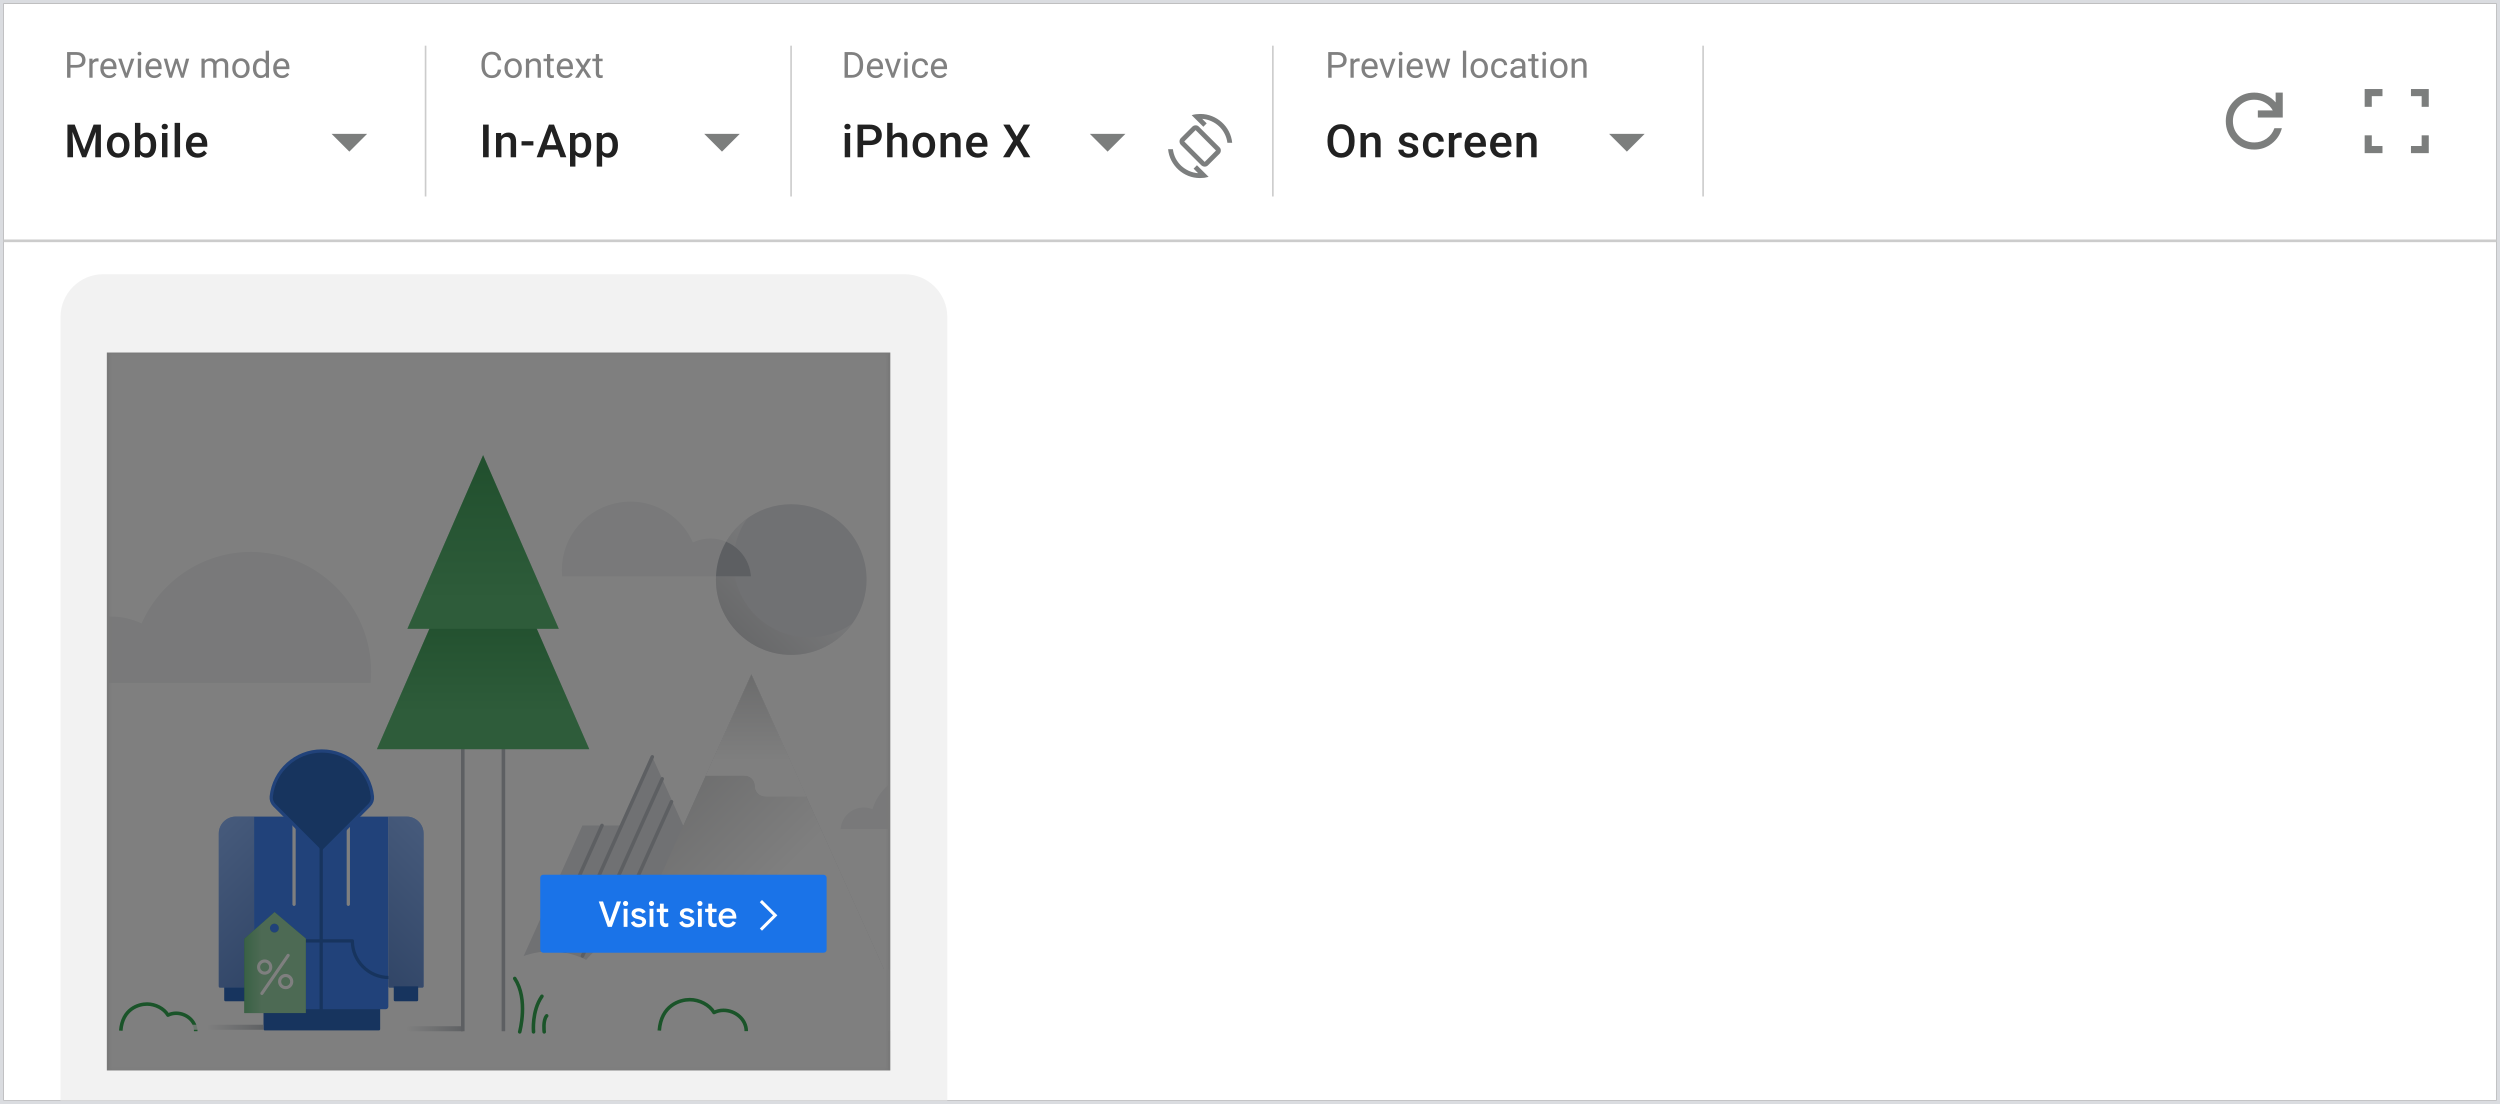 <svg width="702" height="310" viewBox="0 0 702 310" fill="none" xmlns="http://www.w3.org/2000/svg">
<rect x="0" y="0" width="702" height="310" fill="#333333" stroke="none"/>
<rect x="0.5" y="0.5" width="701" height="309" stroke="#DADCE0"/>
<rect x="1" y="1" width="700" height="308" fill="white"/>
<g opacity="0.7">
<g clip-path="url(#clip0_4_7)">
<path d="M664 43V38H666V41H669V43H664ZM677 43V41H680V38H682V43H677ZM664 30V25H669V27H666V30H664ZM680 30V27H677V25H682V30H680Z" fill="#444746"/>
</g>
<g clip-path="url(#clip1_4_7)">
<path d="M633 42C630.767 42 628.875 41.225 627.325 39.675C625.775 38.125 625 36.233 625 34C625 31.767 625.775 29.875 627.325 28.325C628.875 26.775 630.767 26 633 26C634.15 26 635.25 26.242 636.3 26.725C637.35 27.192 638.25 27.867 639 28.75V26H641V33H634V31H638.2C637.667 30.067 636.933 29.333 636 28.8C635.083 28.267 634.083 28 633 28C631.333 28 629.917 28.583 628.75 29.75C627.583 30.917 627 32.333 627 34C627 35.667 627.583 37.083 628.75 38.25C629.917 39.417 631.333 40 633 40C634.283 40 635.442 39.633 636.475 38.9C637.508 38.167 638.233 37.2 638.65 36H640.75C640.283 37.767 639.333 39.208 637.9 40.325C636.467 41.442 634.833 42 633 42Z" fill="#444746"/>
</g>
</g>
<g opacity="0.7" clip-path="url(#clip2_4_7)">
<path d="M98.095 42.579L93.109 37.593H103.082L98.095 42.579Z" fill="#444746"/>
</g>
<path d="M21.491 19.002H19.567V18.226H21.491C21.863 18.226 22.165 18.166 22.396 18.047C22.627 17.929 22.795 17.764 22.9 17.553C23.009 17.342 23.064 17.101 23.064 16.831C23.064 16.584 23.009 16.352 22.9 16.134C22.795 15.916 22.627 15.742 22.396 15.61C22.165 15.475 21.863 15.407 21.491 15.407H19.79V21.825H18.836V14.626H21.491C22.035 14.626 22.495 14.72 22.871 14.908C23.247 15.095 23.532 15.356 23.726 15.689C23.921 16.018 24.018 16.396 24.018 16.821C24.018 17.283 23.921 17.677 23.726 18.003C23.532 18.329 23.247 18.578 22.871 18.75C22.495 18.918 22.035 19.002 21.491 19.002ZM26.001 17.316V21.825H25.086V16.475H25.976L26.001 17.316ZM27.672 16.445L27.667 17.296C27.591 17.279 27.519 17.27 27.45 17.266C27.384 17.26 27.308 17.256 27.222 17.256C27.011 17.256 26.825 17.289 26.663 17.355C26.502 17.421 26.365 17.514 26.253 17.632C26.141 17.751 26.052 17.893 25.986 18.057C25.923 18.219 25.882 18.397 25.862 18.591L25.605 18.74C25.605 18.417 25.636 18.113 25.699 17.83C25.765 17.547 25.866 17.296 26.001 17.078C26.136 16.858 26.307 16.686 26.515 16.564C26.726 16.439 26.977 16.376 27.267 16.376C27.332 16.376 27.408 16.384 27.494 16.401C27.58 16.414 27.639 16.429 27.672 16.445ZM30.639 21.924C30.266 21.924 29.928 21.862 29.625 21.736C29.325 21.608 29.067 21.428 28.849 21.197C28.635 20.967 28.47 20.693 28.354 20.377C28.239 20.06 28.181 19.714 28.181 19.338V19.131C28.181 18.695 28.246 18.308 28.374 17.968C28.503 17.626 28.677 17.335 28.898 17.098C29.119 16.861 29.37 16.681 29.65 16.559C29.93 16.437 30.22 16.376 30.52 16.376C30.903 16.376 31.232 16.442 31.509 16.574C31.789 16.706 32.019 16.89 32.197 17.128C32.375 17.362 32.506 17.639 32.592 17.959C32.678 18.275 32.721 18.621 32.721 18.997V19.407H28.725V18.661H31.806V18.591C31.793 18.354 31.743 18.123 31.658 17.899C31.575 17.675 31.443 17.49 31.262 17.345C31.081 17.2 30.833 17.128 30.52 17.128C30.313 17.128 30.121 17.172 29.947 17.261C29.772 17.347 29.622 17.476 29.497 17.647C29.371 17.818 29.274 18.028 29.205 18.275C29.136 18.522 29.101 18.807 29.101 19.131V19.338C29.101 19.592 29.136 19.831 29.205 20.055C29.277 20.276 29.381 20.471 29.517 20.639C29.655 20.807 29.821 20.939 30.016 21.034C30.214 21.13 30.438 21.178 30.688 21.178C31.012 21.178 31.285 21.112 31.509 20.98C31.733 20.848 31.93 20.672 32.098 20.451L32.651 20.891C32.536 21.066 32.389 21.232 32.211 21.39C32.033 21.549 31.814 21.677 31.554 21.776C31.297 21.875 30.992 21.924 30.639 21.924ZM35.346 21L36.81 16.475H37.745L35.821 21.825H35.208L35.346 21ZM34.125 16.475L35.633 21.024L35.737 21.825H35.124L33.185 16.475H34.125ZM39.619 16.475V21.825H38.699V16.475H39.619ZM38.63 15.056C38.63 14.908 38.674 14.782 38.763 14.68C38.856 14.578 38.991 14.527 39.169 14.527C39.343 14.527 39.477 14.578 39.569 14.68C39.665 14.782 39.713 14.908 39.713 15.056C39.713 15.198 39.665 15.32 39.569 15.422C39.477 15.521 39.343 15.57 39.169 15.57C38.991 15.57 38.856 15.521 38.763 15.422C38.674 15.32 38.63 15.198 38.63 15.056ZM43.308 21.924C42.935 21.924 42.597 21.862 42.294 21.736C41.994 21.608 41.735 21.428 41.517 21.197C41.303 20.967 41.138 20.693 41.023 20.377C40.908 20.06 40.85 19.714 40.85 19.338V19.131C40.85 18.695 40.914 18.308 41.043 17.968C41.171 17.626 41.346 17.335 41.567 17.098C41.788 16.861 42.038 16.681 42.319 16.559C42.599 16.437 42.889 16.376 43.189 16.376C43.571 16.376 43.901 16.442 44.178 16.574C44.458 16.706 44.687 16.89 44.865 17.128C45.043 17.362 45.175 17.639 45.261 17.959C45.346 18.275 45.389 18.621 45.389 18.997V19.407H41.394V18.661H44.474V18.591C44.461 18.354 44.412 18.123 44.326 17.899C44.244 17.675 44.112 17.49 43.931 17.345C43.749 17.2 43.502 17.128 43.189 17.128C42.981 17.128 42.79 17.172 42.615 17.261C42.441 17.347 42.291 17.476 42.165 17.647C42.04 17.818 41.943 18.028 41.874 18.275C41.804 18.522 41.77 18.807 41.77 19.131V19.338C41.77 19.592 41.804 19.831 41.874 20.055C41.946 20.276 42.05 20.471 42.185 20.639C42.324 20.807 42.49 20.939 42.684 21.034C42.882 21.13 43.106 21.178 43.357 21.178C43.68 21.178 43.954 21.112 44.178 20.98C44.402 20.848 44.598 20.672 44.766 20.451L45.32 20.891C45.205 21.066 45.058 21.232 44.88 21.39C44.702 21.549 44.483 21.677 44.222 21.776C43.965 21.875 43.66 21.924 43.308 21.924ZM47.812 20.876L49.187 16.475H49.79L49.672 17.35L48.272 21.825H47.684L47.812 20.876ZM46.888 16.475L48.059 20.925L48.144 21.825H47.526L45.973 16.475H46.888ZM51.105 20.891L52.223 16.475H53.133L51.58 21.825H50.967L51.105 20.891ZM49.924 16.475L51.269 20.802L51.422 21.825H50.839L49.4 17.34L49.281 16.475H49.924ZM57.494 17.538V21.825H56.575V16.475H57.445L57.494 17.538ZM57.306 18.948L56.881 18.933C56.884 18.567 56.932 18.229 57.025 17.919C57.117 17.606 57.254 17.334 57.435 17.103C57.616 16.872 57.842 16.694 58.112 16.569C58.383 16.441 58.696 16.376 59.052 16.376C59.302 16.376 59.533 16.413 59.744 16.485C59.955 16.554 60.138 16.665 60.293 16.816C60.448 16.968 60.568 17.162 60.654 17.4C60.74 17.637 60.782 17.924 60.782 18.26V21.825H59.868V18.305C59.868 18.024 59.82 17.8 59.724 17.632C59.632 17.464 59.5 17.342 59.329 17.266C59.157 17.187 58.956 17.148 58.725 17.148C58.455 17.148 58.229 17.195 58.048 17.291C57.867 17.387 57.722 17.518 57.613 17.687C57.504 17.855 57.425 18.047 57.376 18.265C57.329 18.479 57.306 18.707 57.306 18.948ZM60.773 18.443L60.16 18.631C60.163 18.338 60.211 18.056 60.303 17.785C60.398 17.515 60.535 17.274 60.713 17.064C60.895 16.852 61.117 16.686 61.381 16.564C61.645 16.439 61.946 16.376 62.286 16.376C62.573 16.376 62.826 16.414 63.047 16.49C63.271 16.566 63.459 16.683 63.611 16.841C63.766 16.996 63.883 17.195 63.962 17.439C64.041 17.683 64.081 17.973 64.081 18.31V21.825H63.161V18.3C63.161 18 63.113 17.767 63.018 17.602C62.925 17.434 62.793 17.317 62.622 17.251C62.454 17.182 62.253 17.148 62.019 17.148C61.818 17.148 61.64 17.182 61.485 17.251C61.33 17.321 61.2 17.416 61.094 17.538C60.989 17.657 60.908 17.794 60.852 17.949C60.799 18.104 60.773 18.268 60.773 18.443ZM65.223 19.21V19.096C65.223 18.71 65.279 18.352 65.391 18.023C65.503 17.69 65.665 17.401 65.876 17.157C66.087 16.91 66.342 16.719 66.642 16.584C66.942 16.445 67.278 16.376 67.651 16.376C68.027 16.376 68.365 16.445 68.665 16.584C68.968 16.719 69.225 16.91 69.436 17.157C69.65 17.401 69.813 17.69 69.925 18.023C70.038 18.352 70.094 18.71 70.094 19.096V19.21C70.094 19.595 70.038 19.953 69.925 20.283C69.813 20.612 69.65 20.901 69.436 21.148C69.225 21.392 68.969 21.583 68.669 21.721C68.373 21.857 68.037 21.924 67.661 21.924C67.285 21.924 66.947 21.857 66.647 21.721C66.347 21.583 66.09 21.392 65.876 21.148C65.665 20.901 65.503 20.612 65.391 20.283C65.279 19.953 65.223 19.595 65.223 19.21ZM66.138 19.096V19.21C66.138 19.477 66.169 19.729 66.232 19.966C66.294 20.2 66.388 20.408 66.514 20.589C66.642 20.77 66.802 20.914 66.993 21.019C67.184 21.122 67.407 21.173 67.661 21.173C67.911 21.173 68.13 21.122 68.318 21.019C68.51 20.914 68.668 20.77 68.793 20.589C68.918 20.408 69.012 20.2 69.075 19.966C69.141 19.729 69.174 19.477 69.174 19.21V19.096C69.174 18.832 69.141 18.583 69.075 18.349C69.012 18.112 68.917 17.902 68.788 17.721C68.663 17.537 68.505 17.392 68.314 17.286C68.126 17.18 67.905 17.128 67.651 17.128C67.4 17.128 67.18 17.18 66.988 17.286C66.8 17.392 66.642 17.537 66.514 17.721C66.388 17.902 66.294 18.112 66.232 18.349C66.169 18.583 66.138 18.832 66.138 19.096ZM74.613 20.787V14.23H75.533V21.825H74.692L74.613 20.787ZM71.013 19.21V19.106C71.013 18.697 71.063 18.326 71.162 17.993C71.264 17.657 71.407 17.369 71.592 17.128C71.78 16.887 72.002 16.703 72.26 16.574C72.52 16.442 72.81 16.376 73.13 16.376C73.466 16.376 73.759 16.436 74.01 16.554C74.264 16.67 74.478 16.839 74.653 17.064C74.831 17.284 74.971 17.551 75.073 17.865C75.175 18.178 75.246 18.532 75.286 18.928V19.383C75.249 19.775 75.179 20.128 75.073 20.441C74.971 20.754 74.831 21.021 74.653 21.242C74.478 21.463 74.264 21.633 74.01 21.751C73.756 21.867 73.459 21.924 73.12 21.924C72.807 21.924 72.52 21.857 72.26 21.721C72.002 21.586 71.78 21.397 71.592 21.153C71.407 20.909 71.264 20.622 71.162 20.293C71.063 19.959 71.013 19.599 71.013 19.21ZM71.933 19.106V19.21C71.933 19.477 71.96 19.727 72.012 19.961C72.068 20.195 72.154 20.401 72.269 20.579C72.385 20.757 72.531 20.897 72.709 21C72.888 21.099 73.1 21.148 73.347 21.148C73.651 21.148 73.9 21.084 74.094 20.955C74.292 20.826 74.45 20.657 74.569 20.446C74.687 20.235 74.78 20.006 74.846 19.758V18.567C74.806 18.385 74.748 18.211 74.672 18.043C74.6 17.871 74.504 17.72 74.386 17.588C74.27 17.453 74.127 17.345 73.956 17.266C73.787 17.187 73.588 17.148 73.357 17.148C73.107 17.148 72.891 17.2 72.709 17.306C72.531 17.408 72.385 17.55 72.269 17.731C72.154 17.909 72.068 18.117 72.012 18.354C71.96 18.588 71.933 18.839 71.933 19.106ZM79.177 21.924C78.805 21.924 78.467 21.862 78.164 21.736C77.864 21.608 77.605 21.428 77.387 21.197C77.173 20.967 77.008 20.693 76.893 20.377C76.777 20.06 76.72 19.714 76.72 19.338V19.131C76.72 18.695 76.784 18.308 76.912 17.968C77.041 17.626 77.216 17.335 77.437 17.098C77.658 16.861 77.908 16.681 78.188 16.559C78.469 16.437 78.759 16.376 79.059 16.376C79.441 16.376 79.771 16.442 80.048 16.574C80.328 16.706 80.557 16.89 80.735 17.128C80.913 17.362 81.045 17.639 81.13 17.959C81.216 18.275 81.259 18.621 81.259 18.997V19.407H77.264V18.661H80.344V18.591C80.331 18.354 80.282 18.123 80.196 17.899C80.114 17.675 79.982 17.49 79.8 17.345C79.619 17.2 79.372 17.128 79.059 17.128C78.851 17.128 78.66 17.172 78.485 17.261C78.31 17.347 78.16 17.476 78.035 17.647C77.91 17.818 77.812 18.028 77.743 18.275C77.674 18.522 77.639 18.807 77.639 19.131V19.338C77.639 19.592 77.674 19.831 77.743 20.055C77.816 20.276 77.92 20.471 78.055 20.639C78.193 20.807 78.36 20.939 78.554 21.034C78.752 21.13 78.976 21.178 79.227 21.178C79.55 21.178 79.823 21.112 80.048 20.98C80.272 20.848 80.468 20.672 80.636 20.451L81.19 20.891C81.074 21.066 80.928 21.232 80.75 21.39C80.572 21.549 80.353 21.677 80.092 21.776C79.835 21.875 79.53 21.924 79.177 21.924Z" fill="#808080"/>
<path d="M19.573 34.995H20.983L23.633 42.063L26.276 34.995H27.686L24.186 44.159H23.066L19.573 34.995ZM18.931 34.995H20.272L20.505 41.113V44.159H18.931V34.995ZM26.987 34.995H28.334V44.159H26.754V41.113L26.987 34.995ZM30.026 40.83V40.685C30.026 40.194 30.098 39.739 30.24 39.319C30.383 38.895 30.589 38.528 30.857 38.218C31.13 37.903 31.461 37.66 31.852 37.488C32.246 37.312 32.691 37.223 33.186 37.223C33.685 37.223 34.13 37.312 34.52 37.488C34.914 37.66 35.248 37.903 35.521 38.218C35.793 38.528 36.001 38.895 36.144 39.319C36.286 39.739 36.358 40.194 36.358 40.685V40.83C36.358 41.32 36.286 41.776 36.144 42.195C36.001 42.615 35.793 42.982 35.521 43.297C35.248 43.607 34.916 43.85 34.526 44.026C34.136 44.199 33.693 44.285 33.198 44.285C32.699 44.285 32.252 44.199 31.858 44.026C31.468 43.85 31.136 43.607 30.863 43.297C30.591 42.982 30.383 42.615 30.24 42.195C30.098 41.776 30.026 41.32 30.026 40.83ZM31.543 40.685V40.83C31.543 41.136 31.575 41.425 31.638 41.698C31.701 41.971 31.799 42.21 31.933 42.415C32.068 42.621 32.24 42.782 32.449 42.9C32.659 43.017 32.909 43.076 33.198 43.076C33.479 43.076 33.723 43.017 33.928 42.9C34.138 42.782 34.31 42.621 34.444 42.415C34.579 42.21 34.677 41.971 34.74 41.698C34.807 41.425 34.841 41.136 34.841 40.83V40.685C34.841 40.383 34.807 40.097 34.74 39.829C34.677 39.556 34.577 39.315 34.438 39.105C34.304 38.895 34.132 38.732 33.922 38.614C33.717 38.492 33.471 38.432 33.186 38.432C32.9 38.432 32.653 38.492 32.443 38.614C32.237 38.732 32.068 38.895 31.933 39.105C31.799 39.315 31.701 39.556 31.638 39.829C31.575 40.097 31.543 40.383 31.543 40.685ZM37.893 34.492H39.41V42.705L39.265 44.159H37.893V34.492ZM43.853 40.691V40.823C43.853 41.327 43.796 41.79 43.683 42.214C43.574 42.634 43.406 42.999 43.179 43.309C42.957 43.62 42.68 43.861 42.349 44.033C42.021 44.201 41.642 44.285 41.21 44.285C40.786 44.285 40.417 44.205 40.102 44.045C39.787 43.886 39.523 43.659 39.309 43.366C39.099 43.072 38.929 42.722 38.799 42.315C38.669 41.908 38.577 41.459 38.522 40.968V40.546C38.577 40.051 38.669 39.602 38.799 39.2C38.929 38.792 39.099 38.442 39.309 38.148C39.523 37.851 39.785 37.622 40.096 37.462C40.41 37.303 40.777 37.223 41.197 37.223C41.633 37.223 42.017 37.307 42.349 37.475C42.684 37.643 42.963 37.882 43.186 38.193C43.408 38.499 43.574 38.864 43.683 39.288C43.796 39.711 43.853 40.179 43.853 40.691ZM42.336 40.823V40.691C42.336 40.385 42.311 40.097 42.261 39.829C42.21 39.556 42.126 39.317 42.009 39.111C41.895 38.906 41.74 38.744 41.543 38.627C41.35 38.505 41.109 38.444 40.819 38.444C40.551 38.444 40.32 38.49 40.127 38.583C39.934 38.675 39.773 38.801 39.642 38.96C39.512 39.12 39.41 39.304 39.334 39.514C39.263 39.724 39.215 39.95 39.189 40.194V41.333C39.227 41.648 39.307 41.937 39.428 42.201C39.554 42.462 39.731 42.671 39.957 42.831C40.184 42.986 40.475 43.064 40.832 43.064C41.113 43.064 41.35 43.007 41.543 42.894C41.736 42.78 41.889 42.623 42.002 42.422C42.12 42.216 42.204 41.977 42.254 41.704C42.309 41.432 42.336 41.138 42.336 40.823ZM47.018 37.349V44.159H45.495V37.349H47.018ZM45.394 35.562C45.394 35.331 45.47 35.14 45.621 34.989C45.776 34.834 45.99 34.756 46.263 34.756C46.531 34.756 46.743 34.834 46.898 34.989C47.054 35.14 47.131 35.331 47.131 35.562C47.131 35.788 47.054 35.977 46.898 36.128C46.743 36.279 46.531 36.355 46.263 36.355C45.99 36.355 45.776 36.279 45.621 36.128C45.47 35.977 45.394 35.788 45.394 35.562ZM50.561 34.492V44.159H49.038V34.492H50.561ZM55.482 44.285C54.979 44.285 54.524 44.203 54.117 44.039C53.714 43.871 53.37 43.638 53.084 43.34C52.803 43.043 52.587 42.692 52.436 42.29C52.285 41.887 52.21 41.453 52.21 40.987V40.735C52.21 40.202 52.287 39.72 52.443 39.288C52.598 38.855 52.814 38.486 53.091 38.18C53.368 37.87 53.695 37.632 54.072 37.469C54.45 37.305 54.859 37.223 55.3 37.223C55.786 37.223 56.212 37.305 56.577 37.469C56.942 37.632 57.244 37.863 57.483 38.161C57.727 38.455 57.907 38.805 58.025 39.212C58.147 39.619 58.207 40.068 58.207 40.559V41.207H52.946V40.118H56.709V39.999C56.701 39.726 56.647 39.47 56.546 39.231C56.449 38.992 56.3 38.799 56.099 38.652C55.898 38.505 55.629 38.432 55.293 38.432C55.042 38.432 54.817 38.486 54.62 38.595C54.427 38.7 54.266 38.853 54.136 39.055C54.005 39.256 53.905 39.499 53.833 39.785C53.766 40.066 53.733 40.383 53.733 40.735V40.987C53.733 41.285 53.773 41.562 53.852 41.818C53.936 42.069 54.058 42.29 54.217 42.478C54.377 42.667 54.57 42.816 54.796 42.925C55.023 43.03 55.281 43.083 55.57 43.083C55.935 43.083 56.261 43.009 56.546 42.862C56.831 42.715 57.079 42.508 57.288 42.239L58.088 43.013C57.941 43.227 57.75 43.433 57.515 43.63C57.28 43.823 56.993 43.98 56.653 44.102C56.317 44.224 55.927 44.285 55.482 44.285Z" fill="#212121"/>
<line x1="119.5" y1="12.825" x2="119.5" y2="55.175" stroke="#CCCCCC" stroke-width="0.46"/>
<g opacity="0.7" clip-path="url(#clip3_4_7)">
<path d="M202.73 42.579L197.743 37.593H207.717L202.73 42.579Z" fill="#444746"/>
</g>
<path d="M139.785 19.536H140.735C140.685 19.991 140.555 20.398 140.344 20.757C140.133 21.117 139.835 21.402 139.449 21.613C139.063 21.82 138.582 21.924 138.005 21.924C137.583 21.924 137.199 21.845 136.853 21.687C136.51 21.529 136.215 21.305 135.968 21.014C135.721 20.721 135.53 20.37 135.394 19.961C135.262 19.549 135.197 19.091 135.197 18.587V17.869C135.197 17.365 135.262 16.909 135.394 16.5C135.53 16.088 135.722 15.735 135.973 15.442C136.227 15.148 136.532 14.922 136.888 14.764C137.244 14.606 137.644 14.527 138.089 14.527C138.633 14.527 139.093 14.629 139.469 14.833C139.845 15.038 140.136 15.321 140.344 15.684C140.555 16.043 140.685 16.46 140.735 16.935H139.785C139.739 16.599 139.653 16.31 139.528 16.07C139.403 15.826 139.225 15.638 138.994 15.506C138.763 15.374 138.462 15.308 138.089 15.308C137.77 15.308 137.488 15.369 137.244 15.491C137.003 15.613 136.8 15.786 136.635 16.01C136.474 16.234 136.352 16.503 136.27 16.816C136.187 17.13 136.146 17.477 136.146 17.86V18.587C136.146 18.939 136.182 19.271 136.255 19.58C136.331 19.89 136.444 20.162 136.596 20.396C136.748 20.63 136.94 20.815 137.174 20.95C137.409 21.082 137.685 21.148 138.005 21.148C138.411 21.148 138.734 21.084 138.974 20.955C139.215 20.826 139.396 20.642 139.518 20.401C139.644 20.161 139.733 19.872 139.785 19.536ZM141.654 19.21V19.096C141.654 18.71 141.711 18.352 141.823 18.023C141.935 17.69 142.096 17.401 142.307 17.157C142.518 16.91 142.774 16.719 143.074 16.584C143.374 16.445 143.71 16.376 144.082 16.376C144.458 16.376 144.796 16.445 145.096 16.584C145.399 16.719 145.656 16.91 145.867 17.157C146.082 17.401 146.245 17.69 146.357 18.023C146.469 18.352 146.525 18.71 146.525 19.096V19.21C146.525 19.595 146.469 19.953 146.357 20.283C146.245 20.612 146.082 20.901 145.867 21.148C145.656 21.392 145.401 21.583 145.101 21.721C144.804 21.857 144.468 21.924 144.092 21.924C143.716 21.924 143.379 21.857 143.079 21.721C142.779 21.583 142.521 21.392 142.307 21.148C142.096 20.901 141.935 20.612 141.823 20.283C141.711 19.953 141.654 19.595 141.654 19.21ZM142.569 19.096V19.21C142.569 19.477 142.601 19.729 142.663 19.966C142.726 20.2 142.82 20.408 142.945 20.589C143.074 20.77 143.234 20.914 143.425 21.019C143.616 21.122 143.838 21.173 144.092 21.173C144.343 21.173 144.562 21.122 144.75 21.019C144.941 20.914 145.099 20.77 145.225 20.589C145.35 20.408 145.444 20.2 145.506 19.966C145.572 19.729 145.605 19.477 145.605 19.21V19.096C145.605 18.832 145.572 18.583 145.506 18.349C145.444 18.112 145.348 17.902 145.22 17.721C145.094 17.537 144.936 17.392 144.745 17.286C144.557 17.18 144.336 17.128 144.082 17.128C143.832 17.128 143.611 17.18 143.42 17.286C143.232 17.392 143.074 17.537 142.945 17.721C142.82 17.902 142.726 18.112 142.663 18.349C142.601 18.583 142.569 18.832 142.569 19.096ZM148.587 17.617V21.825H147.672V16.475H148.538L148.587 17.617ZM148.37 18.948L147.989 18.933C147.992 18.567 148.046 18.229 148.152 17.919C148.257 17.606 148.406 17.334 148.597 17.103C148.788 16.872 149.016 16.694 149.279 16.569C149.546 16.441 149.841 16.376 150.165 16.376C150.428 16.376 150.666 16.413 150.877 16.485C151.088 16.554 151.267 16.666 151.416 16.821C151.567 16.976 151.683 17.177 151.762 17.424C151.841 17.668 151.88 17.967 151.88 18.32V21.825H150.961V18.31C150.961 18.029 150.919 17.805 150.837 17.637C150.755 17.466 150.634 17.342 150.476 17.266C150.318 17.187 150.123 17.148 149.893 17.148C149.665 17.148 149.457 17.195 149.27 17.291C149.085 17.387 148.925 17.518 148.79 17.687C148.658 17.855 148.554 18.047 148.478 18.265C148.406 18.479 148.37 18.707 148.37 18.948ZM155.51 16.475V17.177H152.617V16.475H155.51ZM153.596 15.175H154.511V20.5C154.511 20.681 154.539 20.818 154.595 20.911C154.651 21.003 154.724 21.064 154.813 21.093C154.902 21.123 154.997 21.138 155.099 21.138C155.175 21.138 155.254 21.131 155.337 21.118C155.423 21.102 155.487 21.089 155.53 21.079L155.535 21.825C155.462 21.849 155.366 21.87 155.248 21.89C155.132 21.913 154.992 21.924 154.827 21.924C154.603 21.924 154.397 21.88 154.209 21.791C154.021 21.702 153.871 21.553 153.759 21.346C153.651 21.135 153.596 20.851 153.596 20.495V15.175ZM158.803 21.924C158.431 21.924 158.093 21.862 157.789 21.736C157.489 21.608 157.231 21.428 157.013 21.197C156.799 20.967 156.634 20.693 156.519 20.377C156.403 20.06 156.346 19.714 156.346 19.338V19.131C156.346 18.695 156.41 18.308 156.538 17.968C156.667 17.626 156.842 17.335 157.063 17.098C157.283 16.861 157.534 16.681 157.814 16.559C158.094 16.437 158.384 16.376 158.684 16.376C159.067 16.376 159.396 16.442 159.673 16.574C159.954 16.706 160.183 16.89 160.361 17.128C160.539 17.362 160.671 17.639 160.756 17.959C160.842 18.275 160.885 18.621 160.885 18.997V19.407H156.889V18.661H159.97V18.591C159.957 18.354 159.907 18.123 159.822 17.899C159.739 17.675 159.607 17.49 159.426 17.345C159.245 17.2 158.998 17.128 158.684 17.128C158.477 17.128 158.286 17.172 158.111 17.261C157.936 17.347 157.786 17.476 157.661 17.647C157.536 17.818 157.438 18.028 157.369 18.275C157.3 18.522 157.265 18.807 157.265 19.131V19.338C157.265 19.592 157.3 19.831 157.369 20.055C157.442 20.276 157.545 20.471 157.681 20.639C157.819 20.807 157.986 20.939 158.18 21.034C158.378 21.13 158.602 21.178 158.853 21.178C159.176 21.178 159.449 21.112 159.673 20.98C159.898 20.848 160.094 20.672 160.262 20.451L160.816 20.891C160.7 21.066 160.554 21.232 160.376 21.39C160.198 21.549 159.978 21.677 159.718 21.776C159.461 21.875 159.156 21.924 158.803 21.924ZM162.571 16.475L163.743 18.423L164.93 16.475H166.003L164.252 19.116L166.057 21.825H164.999L163.763 19.818L162.527 21.825H161.463L163.263 19.116L161.518 16.475H162.571ZM169.217 16.475V17.177H166.324V16.475H169.217ZM167.303 15.175H168.218V20.5C168.218 20.681 168.246 20.818 168.302 20.911C168.358 21.003 168.431 21.064 168.52 21.093C168.609 21.123 168.704 21.138 168.806 21.138C168.882 21.138 168.961 21.131 169.044 21.118C169.13 21.102 169.194 21.089 169.237 21.079L169.242 21.825C169.169 21.849 169.073 21.87 168.955 21.89C168.839 21.913 168.699 21.924 168.535 21.924C168.31 21.924 168.104 21.88 167.916 21.791C167.729 21.702 167.579 21.553 167.466 21.346C167.358 21.135 167.303 20.851 167.303 20.495V15.175Z" fill="#808080"/>
<path d="M137.221 34.995V44.159H135.642V34.995H137.221ZM140.796 38.803V44.159H139.279V37.349H140.708L140.796 38.803ZM140.525 40.502L140.034 40.496C140.038 40.013 140.105 39.571 140.236 39.168C140.37 38.765 140.554 38.419 140.789 38.13C141.028 37.84 141.314 37.618 141.645 37.462C141.977 37.303 142.346 37.223 142.753 37.223C143.08 37.223 143.376 37.27 143.64 37.362C143.909 37.45 144.137 37.595 144.326 37.796C144.519 37.998 144.666 38.26 144.767 38.583C144.867 38.902 144.918 39.294 144.918 39.76V44.159H143.395V39.753C143.395 39.426 143.347 39.168 143.25 38.979C143.158 38.786 143.021 38.65 142.841 38.57C142.665 38.486 142.445 38.444 142.18 38.444C141.92 38.444 141.687 38.499 141.482 38.608C141.276 38.717 141.102 38.866 140.959 39.055C140.821 39.243 140.714 39.462 140.638 39.709C140.563 39.957 140.525 40.221 140.525 40.502ZM149.776 39.64V40.848H146.447V39.64H149.776ZM155.081 36.216L152.344 44.159H150.688L154.137 34.995H155.194L155.081 36.216ZM157.372 44.159L154.628 36.216L154.508 34.995H155.572L159.033 44.159H157.372ZM157.24 40.76V42.013H152.255V40.76H157.24ZM161.576 38.658V46.777H160.059V37.349H161.456L161.576 38.658ZM166.013 40.691V40.823C166.013 41.318 165.954 41.778 165.836 42.201C165.723 42.621 165.553 42.988 165.327 43.303C165.104 43.613 164.829 43.855 164.502 44.026C164.175 44.199 163.797 44.285 163.369 44.285C162.946 44.285 162.574 44.207 162.255 44.052C161.941 43.892 161.674 43.668 161.456 43.378C161.238 43.089 161.062 42.749 160.927 42.359C160.797 41.964 160.705 41.532 160.651 41.062V40.553C160.705 40.053 160.797 39.6 160.927 39.193C161.062 38.786 161.238 38.436 161.456 38.142C161.674 37.849 161.941 37.622 162.255 37.462C162.57 37.303 162.937 37.223 163.357 37.223C163.785 37.223 164.164 37.307 164.496 37.475C164.827 37.639 165.106 37.874 165.333 38.18C165.559 38.482 165.729 38.847 165.843 39.275C165.956 39.699 166.013 40.171 166.013 40.691ZM164.496 40.823V40.691C164.496 40.376 164.466 40.085 164.408 39.816C164.349 39.544 164.257 39.304 164.131 39.099C164.005 38.893 163.843 38.734 163.646 38.62C163.453 38.503 163.22 38.444 162.948 38.444C162.679 38.444 162.448 38.49 162.255 38.583C162.062 38.671 161.901 38.795 161.771 38.954C161.641 39.114 161.54 39.3 161.469 39.514C161.397 39.724 161.347 39.953 161.318 40.2V41.421C161.368 41.723 161.454 42 161.576 42.252C161.697 42.504 161.869 42.705 162.092 42.856C162.318 43.003 162.608 43.076 162.96 43.076C163.233 43.076 163.466 43.017 163.659 42.9C163.852 42.782 164.009 42.621 164.131 42.415C164.257 42.206 164.349 41.964 164.408 41.692C164.466 41.419 164.496 41.13 164.496 40.823ZM169.083 38.658V46.777H167.567V37.349H168.964L169.083 38.658ZM173.52 40.691V40.823C173.52 41.318 173.462 41.778 173.344 42.201C173.231 42.621 173.061 42.988 172.834 43.303C172.612 43.613 172.337 43.855 172.01 44.026C171.683 44.199 171.305 44.285 170.877 44.285C170.453 44.285 170.082 44.207 169.763 44.052C169.448 43.892 169.182 43.668 168.964 43.378C168.746 43.089 168.57 42.749 168.435 42.359C168.305 41.964 168.213 41.532 168.158 41.062V40.553C168.213 40.053 168.305 39.6 168.435 39.193C168.57 38.786 168.746 38.436 168.964 38.142C169.182 37.849 169.448 37.622 169.763 37.462C170.078 37.303 170.445 37.223 170.865 37.223C171.292 37.223 171.672 37.307 172.004 37.475C172.335 37.639 172.614 37.874 172.841 38.18C173.067 38.482 173.237 38.847 173.35 39.275C173.464 39.699 173.52 40.171 173.52 40.691ZM172.004 40.823V40.691C172.004 40.376 171.974 40.085 171.916 39.816C171.857 39.544 171.764 39.304 171.639 39.099C171.513 38.893 171.351 38.734 171.154 38.62C170.961 38.503 170.728 38.444 170.455 38.444C170.187 38.444 169.956 38.49 169.763 38.583C169.57 38.671 169.409 38.795 169.279 38.954C169.149 39.114 169.048 39.3 168.976 39.514C168.905 39.724 168.855 39.953 168.825 40.2V41.421C168.876 41.723 168.962 42 169.083 42.252C169.205 42.504 169.377 42.705 169.6 42.856C169.826 43.003 170.116 43.076 170.468 43.076C170.741 43.076 170.974 43.017 171.167 42.9C171.36 42.782 171.517 42.621 171.639 42.415C171.764 42.206 171.857 41.964 171.916 41.692C171.974 41.419 172.004 41.13 172.004 40.823Z" fill="#212121"/>
<line x1="222.135" y1="12.825" x2="222.135" y2="55.175" stroke="#CCCCCC" stroke-width="0.46"/>
<g opacity="0.7" clip-path="url(#clip4_4_7)">
<path d="M311.016 42.579L306.029 37.593H316.003L311.016 42.579Z" fill="#444746"/>
</g>
<path d="M239.101 21.825H237.598L237.608 21.049H239.101C239.616 21.049 240.044 20.942 240.387 20.728C240.73 20.51 240.987 20.207 241.158 19.818C241.333 19.425 241.421 18.967 241.421 18.443V18.003C241.421 17.591 241.371 17.225 241.272 16.905C241.173 16.582 241.028 16.31 240.837 16.089C240.646 15.865 240.412 15.695 240.135 15.58C239.861 15.465 239.546 15.407 239.19 15.407H237.569V14.626H239.19C239.662 14.626 240.092 14.705 240.481 14.863C240.87 15.018 241.205 15.244 241.485 15.54C241.768 15.834 241.986 16.19 242.138 16.609C242.289 17.024 242.365 17.492 242.365 18.013V18.443C242.365 18.964 242.289 19.434 242.138 19.852C241.986 20.268 241.767 20.622 241.48 20.916C241.196 21.209 240.854 21.435 240.451 21.593C240.052 21.748 239.602 21.825 239.101 21.825ZM238.107 14.626V21.825H237.153V14.626H238.107ZM245.881 21.924C245.508 21.924 245.17 21.862 244.867 21.736C244.567 21.608 244.308 21.428 244.091 21.197C243.876 20.967 243.712 20.693 243.596 20.377C243.481 20.06 243.423 19.714 243.423 19.338V19.131C243.423 18.695 243.487 18.308 243.616 17.968C243.745 17.626 243.919 17.335 244.14 17.098C244.361 16.861 244.612 16.681 244.892 16.559C245.172 16.437 245.462 16.376 245.762 16.376C246.144 16.376 246.474 16.442 246.751 16.574C247.031 16.706 247.26 16.89 247.438 17.128C247.616 17.362 247.748 17.639 247.834 17.959C247.92 18.275 247.963 18.621 247.963 18.997V19.407H243.967V18.661H247.048V18.591C247.035 18.354 246.985 18.123 246.899 17.899C246.817 17.675 246.685 17.49 246.504 17.345C246.322 17.2 246.075 17.128 245.762 17.128C245.554 17.128 245.363 17.172 245.188 17.261C245.014 17.347 244.864 17.476 244.738 17.647C244.613 17.818 244.516 18.028 244.447 18.275C244.378 18.522 244.343 18.807 244.343 19.131V19.338C244.343 19.592 244.378 19.831 244.447 20.055C244.519 20.276 244.623 20.471 244.758 20.639C244.897 20.807 245.063 20.939 245.258 21.034C245.455 21.13 245.68 21.178 245.93 21.178C246.253 21.178 246.527 21.112 246.751 20.98C246.975 20.848 247.171 20.672 247.339 20.451L247.893 20.891C247.778 21.066 247.631 21.232 247.453 21.39C247.275 21.549 247.056 21.677 246.796 21.776C246.538 21.875 246.233 21.924 245.881 21.924ZM250.588 21L252.052 16.475H252.986L251.063 21.825H250.45L250.588 21ZM249.367 16.475L250.875 21.024L250.979 21.825H250.366L248.427 16.475H249.367ZM254.861 16.475V21.825H253.941V16.475H254.861ZM253.872 15.056C253.872 14.908 253.916 14.782 254.005 14.68C254.097 14.578 254.233 14.527 254.411 14.527C254.585 14.527 254.719 14.578 254.811 14.68C254.907 14.782 254.954 14.908 254.954 15.056C254.954 15.198 254.907 15.32 254.811 15.422C254.719 15.521 254.585 15.57 254.411 15.57C254.233 15.57 254.097 15.521 254.005 15.422C253.916 15.32 253.872 15.198 253.872 15.056ZM258.47 21.173C258.688 21.173 258.889 21.128 259.074 21.039C259.258 20.95 259.41 20.828 259.528 20.673C259.647 20.515 259.715 20.335 259.731 20.134H260.601C260.585 20.451 260.478 20.746 260.28 21.019C260.086 21.29 259.83 21.509 259.514 21.677C259.197 21.842 258.849 21.924 258.47 21.924C258.068 21.924 257.717 21.853 257.417 21.712C257.12 21.57 256.873 21.375 256.675 21.128C256.481 20.881 256.334 20.597 256.235 20.278C256.14 19.955 256.092 19.613 256.092 19.254V19.046C256.092 18.687 256.14 18.348 256.235 18.028C256.334 17.705 256.481 17.419 256.675 17.172C256.873 16.925 257.12 16.731 257.417 16.589C257.717 16.447 258.068 16.376 258.47 16.376C258.889 16.376 259.255 16.462 259.568 16.633C259.881 16.801 260.127 17.032 260.305 17.326C260.486 17.616 260.585 17.945 260.601 18.315H259.731C259.715 18.094 259.652 17.894 259.543 17.716C259.438 17.538 259.293 17.396 259.108 17.291C258.927 17.182 258.714 17.128 258.47 17.128C258.19 17.128 257.954 17.184 257.763 17.296C257.575 17.405 257.425 17.553 257.313 17.741C257.204 17.926 257.125 18.132 257.076 18.359C257.03 18.583 257.007 18.812 257.007 19.046V19.254C257.007 19.488 257.03 19.719 257.076 19.946C257.122 20.174 257.199 20.38 257.308 20.564C257.42 20.749 257.57 20.897 257.758 21.009C257.949 21.118 258.187 21.173 258.47 21.173ZM263.85 21.924C263.478 21.924 263.14 21.862 262.837 21.736C262.537 21.608 262.278 21.428 262.06 21.197C261.846 20.967 261.681 20.693 261.566 20.377C261.45 20.06 261.393 19.714 261.393 19.338V19.131C261.393 18.695 261.457 18.308 261.585 17.968C261.714 17.626 261.889 17.335 262.11 17.098C262.331 16.861 262.581 16.681 262.861 16.559C263.141 16.437 263.432 16.376 263.732 16.376C264.114 16.376 264.444 16.442 264.72 16.574C265.001 16.706 265.23 16.89 265.408 17.128C265.586 17.362 265.718 17.639 265.803 17.959C265.889 18.275 265.932 18.621 265.932 18.997V19.407H261.937V18.661H265.017V18.591C265.004 18.354 264.955 18.123 264.869 17.899C264.786 17.675 264.655 17.49 264.473 17.345C264.292 17.2 264.045 17.128 263.732 17.128C263.524 17.128 263.333 17.172 263.158 17.261C262.983 17.347 262.833 17.476 262.708 17.647C262.583 17.818 262.485 18.028 262.416 18.275C262.347 18.522 262.312 18.807 262.312 19.131V19.338C262.312 19.592 262.347 19.831 262.416 20.055C262.489 20.276 262.593 20.471 262.728 20.639C262.866 20.807 263.033 20.939 263.227 21.034C263.425 21.13 263.649 21.178 263.9 21.178C264.223 21.178 264.496 21.112 264.72 20.98C264.945 20.848 265.141 20.672 265.309 20.451L265.863 20.891C265.747 21.066 265.601 21.232 265.423 21.39C265.245 21.549 265.025 21.677 264.765 21.776C264.508 21.875 264.203 21.924 263.85 21.924Z" fill="#808080"/>
<path d="M238.722 37.349V44.159H237.199V37.349H238.722ZM237.098 35.562C237.098 35.331 237.173 35.14 237.324 34.989C237.48 34.834 237.694 34.756 237.966 34.756C238.235 34.756 238.447 34.834 238.602 34.989C238.757 35.14 238.835 35.331 238.835 35.562C238.835 35.788 238.757 35.977 238.602 36.128C238.447 36.279 238.235 36.355 237.966 36.355C237.694 36.355 237.48 36.279 237.324 36.128C237.173 35.977 237.098 35.788 237.098 35.562ZM244.272 40.741H241.887V39.489H244.272C244.687 39.489 245.023 39.422 245.279 39.288C245.535 39.153 245.722 38.969 245.839 38.734C245.961 38.495 246.022 38.222 246.022 37.916C246.022 37.626 245.961 37.355 245.839 37.104C245.722 36.848 245.535 36.642 245.279 36.487C245.023 36.332 244.687 36.254 244.272 36.254H242.371V44.159H240.792V34.995H244.272C244.981 34.995 245.583 35.121 246.078 35.373C246.578 35.621 246.957 35.965 247.217 36.405C247.478 36.842 247.608 37.341 247.608 37.903C247.608 38.495 247.478 39.002 247.217 39.426C246.957 39.85 246.578 40.175 246.078 40.401C245.583 40.628 244.981 40.741 244.272 40.741ZM250.628 34.492V44.159H249.118V34.492H250.628ZM250.364 40.502L249.873 40.496C249.877 40.026 249.942 39.592 250.068 39.193C250.198 38.795 250.379 38.449 250.609 38.155C250.844 37.857 251.125 37.628 251.453 37.469C251.78 37.305 252.143 37.223 252.541 37.223C252.877 37.223 253.179 37.27 253.448 37.362C253.72 37.454 253.955 37.603 254.152 37.809C254.35 38.01 254.499 38.274 254.599 38.602C254.704 38.925 254.757 39.319 254.757 39.785V44.159H253.234V39.772C253.234 39.445 253.185 39.185 253.089 38.992C252.997 38.799 252.86 38.66 252.68 38.576C252.499 38.488 252.279 38.444 252.019 38.444C251.746 38.444 251.505 38.499 251.295 38.608C251.09 38.717 250.918 38.866 250.779 39.055C250.641 39.243 250.536 39.462 250.465 39.709C250.397 39.957 250.364 40.221 250.364 40.502ZM256.261 40.83V40.685C256.261 40.194 256.332 39.739 256.474 39.319C256.617 38.895 256.823 38.528 257.091 38.218C257.364 37.903 257.695 37.66 258.086 37.488C258.48 37.312 258.925 37.223 259.42 37.223C259.919 37.223 260.364 37.312 260.754 37.488C261.148 37.66 261.482 37.903 261.755 38.218C262.027 38.528 262.235 38.895 262.378 39.319C262.52 39.739 262.592 40.194 262.592 40.685V40.83C262.592 41.32 262.52 41.776 262.378 42.195C262.235 42.615 262.027 42.982 261.755 43.297C261.482 43.607 261.15 43.85 260.76 44.026C260.37 44.199 259.927 44.285 259.432 44.285C258.933 44.285 258.486 44.199 258.092 44.026C257.702 43.85 257.37 43.607 257.098 43.297C256.825 42.982 256.617 42.615 256.474 42.195C256.332 41.776 256.261 41.32 256.261 40.83ZM257.777 40.685V40.83C257.777 41.136 257.809 41.425 257.872 41.698C257.935 41.971 258.033 42.21 258.167 42.415C258.302 42.621 258.474 42.782 258.683 42.9C258.893 43.017 259.143 43.076 259.432 43.076C259.713 43.076 259.957 43.017 260.162 42.9C260.372 42.782 260.544 42.621 260.678 42.415C260.813 42.21 260.911 41.971 260.974 41.698C261.041 41.425 261.075 41.136 261.075 40.83V40.685C261.075 40.383 261.041 40.097 260.974 39.829C260.911 39.556 260.811 39.315 260.672 39.105C260.538 38.895 260.366 38.732 260.156 38.614C259.951 38.492 259.705 38.432 259.42 38.432C259.134 38.432 258.887 38.492 258.677 38.614C258.472 38.732 258.302 38.895 258.167 39.105C258.033 39.315 257.935 39.556 257.872 39.829C257.809 40.097 257.777 40.383 257.777 40.685ZM265.625 38.803V44.159H264.108V37.349H265.537L265.625 38.803ZM265.354 40.502L264.863 40.496C264.868 40.013 264.935 39.571 265.065 39.168C265.199 38.765 265.384 38.419 265.619 38.13C265.858 37.84 266.143 37.618 266.474 37.462C266.806 37.303 267.175 37.223 267.582 37.223C267.909 37.223 268.205 37.27 268.469 37.362C268.738 37.45 268.967 37.595 269.155 37.796C269.348 37.998 269.495 38.26 269.596 38.583C269.697 38.902 269.747 39.294 269.747 39.76V44.159H268.224V39.753C268.224 39.426 268.176 39.168 268.079 38.979C267.987 38.786 267.851 38.65 267.67 38.57C267.494 38.486 267.274 38.444 267.009 38.444C266.749 38.444 266.516 38.499 266.311 38.608C266.105 38.717 265.931 38.866 265.788 39.055C265.65 39.243 265.543 39.462 265.468 39.709C265.392 39.957 265.354 40.221 265.354 40.502ZM274.555 44.285C274.051 44.285 273.596 44.203 273.189 44.039C272.786 43.871 272.442 43.638 272.157 43.34C271.876 43.043 271.66 42.692 271.509 42.29C271.358 41.887 271.282 41.453 271.282 40.987V40.735C271.282 40.202 271.36 39.72 271.515 39.288C271.67 38.855 271.887 38.486 272.163 38.18C272.44 37.87 272.768 37.632 273.145 37.469C273.523 37.305 273.932 37.223 274.372 37.223C274.859 37.223 275.285 37.305 275.65 37.469C276.015 37.632 276.317 37.863 276.556 38.161C276.8 38.455 276.98 38.805 277.097 39.212C277.219 39.619 277.28 40.068 277.28 40.559V41.207H272.019V40.118H275.782V39.999C275.774 39.726 275.719 39.47 275.619 39.231C275.522 38.992 275.373 38.799 275.172 38.652C274.97 38.505 274.702 38.432 274.366 38.432C274.114 38.432 273.89 38.486 273.693 38.595C273.5 38.7 273.338 38.853 273.208 39.055C273.078 39.256 272.977 39.499 272.906 39.785C272.839 40.066 272.805 40.383 272.805 40.735V40.987C272.805 41.285 272.845 41.562 272.925 41.818C273.009 42.069 273.131 42.29 273.29 42.478C273.449 42.667 273.642 42.816 273.869 42.925C274.096 43.03 274.354 43.083 274.643 43.083C275.008 43.083 275.333 43.009 275.619 42.862C275.904 42.715 276.151 42.508 276.361 42.239L277.16 43.013C277.014 43.227 276.823 43.433 276.588 43.63C276.353 43.823 276.065 43.98 275.726 44.102C275.39 44.224 275 44.285 274.555 44.285ZM283.541 34.995L285.486 38.337L287.431 34.995H289.25L286.48 39.533L289.319 44.159H287.481L285.486 40.754L283.491 44.159H281.647L284.492 39.533L281.716 34.995H283.541Z" fill="#212121"/>
<line x1="357.421" y1="12.825" x2="357.421" y2="55.175" stroke="#CCCCCC" stroke-width="0.46"/>
<g opacity="0.7" clip-path="url(#clip5_4_7)">
<path d="M456.825 42.579L451.839 37.593H461.812L456.825 42.579Z" fill="#444746"/>
</g>
<path d="M375.618 19.002H373.694V18.226H375.618C375.991 18.226 376.292 18.166 376.523 18.047C376.754 17.929 376.922 17.764 377.027 17.553C377.136 17.342 377.19 17.101 377.19 16.831C377.19 16.584 377.136 16.352 377.027 16.134C376.922 15.916 376.754 15.742 376.523 15.61C376.292 15.475 375.991 15.407 375.618 15.407H373.917V21.825H372.963V14.626H375.618C376.162 14.626 376.622 14.72 376.998 14.908C377.373 15.095 377.659 15.356 377.853 15.689C378.048 16.018 378.145 16.396 378.145 16.821C378.145 17.283 378.048 17.677 377.853 18.003C377.659 18.329 377.373 18.578 376.998 18.75C376.622 18.918 376.162 19.002 375.618 19.002ZM380.128 17.316V21.825H379.213V16.475H380.103L380.128 17.316ZM381.799 16.445L381.794 17.296C381.718 17.279 381.646 17.27 381.577 17.266C381.511 17.26 381.435 17.256 381.349 17.256C381.138 17.256 380.952 17.289 380.79 17.355C380.629 17.421 380.492 17.514 380.38 17.632C380.268 17.751 380.179 17.893 380.113 18.057C380.05 18.219 380.009 18.397 379.989 18.591L379.732 18.74C379.732 18.417 379.763 18.113 379.826 17.83C379.892 17.547 379.993 17.296 380.128 17.078C380.263 16.858 380.434 16.686 380.642 16.564C380.853 16.439 381.103 16.376 381.394 16.376C381.459 16.376 381.535 16.384 381.621 16.401C381.707 16.414 381.766 16.429 381.799 16.445ZM384.766 21.924C384.393 21.924 384.056 21.862 383.752 21.736C383.452 21.608 383.193 21.428 382.976 21.197C382.762 20.967 382.597 20.693 382.481 20.377C382.366 20.06 382.308 19.714 382.308 19.338V19.131C382.308 18.695 382.373 18.308 382.501 17.968C382.63 17.626 382.804 17.335 383.025 17.098C383.246 16.861 383.497 16.681 383.777 16.559C384.057 16.437 384.347 16.376 384.647 16.376C385.03 16.376 385.359 16.442 385.636 16.574C385.916 16.706 386.146 16.89 386.324 17.128C386.502 17.362 386.633 17.639 386.719 17.959C386.805 18.275 386.848 18.621 386.848 18.997V19.407H382.852V18.661H385.933V18.591C385.92 18.354 385.87 18.123 385.785 17.899C385.702 17.675 385.57 17.49 385.389 17.345C385.208 17.2 384.96 17.128 384.647 17.128C384.44 17.128 384.248 17.172 384.074 17.261C383.899 17.347 383.749 17.476 383.624 17.647C383.498 17.818 383.401 18.028 383.332 18.275C383.263 18.522 383.228 18.807 383.228 19.131V19.338C383.228 19.592 383.263 19.831 383.332 20.055C383.404 20.276 383.508 20.471 383.643 20.639C383.782 20.807 383.948 20.939 384.143 21.034C384.341 21.13 384.565 21.178 384.815 21.178C385.138 21.178 385.412 21.112 385.636 20.98C385.86 20.848 386.057 20.672 386.225 20.451L386.778 20.891C386.663 21.066 386.516 21.232 386.338 21.39C386.16 21.549 385.941 21.677 385.681 21.776C385.424 21.875 385.119 21.924 384.766 21.924ZM389.473 21L390.937 16.475H391.872L389.948 21.825H389.335L389.473 21ZM388.252 16.475L389.76 21.024L389.864 21.825H389.251L387.313 16.475H388.252ZM393.746 16.475V21.825H392.826V16.475H393.746ZM392.757 15.056C392.757 14.908 392.801 14.782 392.89 14.68C392.983 14.578 393.118 14.527 393.296 14.527C393.47 14.527 393.604 14.578 393.696 14.68C393.792 14.782 393.84 14.908 393.84 15.056C393.84 15.198 393.792 15.32 393.696 15.422C393.604 15.521 393.47 15.57 393.296 15.57C393.118 15.57 392.983 15.521 392.89 15.422C392.801 15.32 392.757 15.198 392.757 15.056ZM397.435 21.924C397.062 21.924 396.724 21.862 396.421 21.736C396.121 21.608 395.862 21.428 395.645 21.197C395.43 20.967 395.265 20.693 395.15 20.377C395.035 20.06 394.977 19.714 394.977 19.338V19.131C394.977 18.695 395.041 18.308 395.17 17.968C395.298 17.626 395.473 17.335 395.694 17.098C395.915 16.861 396.165 16.681 396.446 16.559C396.726 16.437 397.016 16.376 397.316 16.376C397.698 16.376 398.028 16.442 398.305 16.574C398.585 16.706 398.814 16.89 398.992 17.128C399.17 17.362 399.302 17.639 399.388 17.959C399.473 18.275 399.516 18.621 399.516 18.997V19.407H395.521V18.661H398.602V18.591C398.588 18.354 398.539 18.123 398.453 17.899C398.371 17.675 398.239 17.49 398.058 17.345C397.876 17.2 397.629 17.128 397.316 17.128C397.108 17.128 396.917 17.172 396.742 17.261C396.568 17.347 396.418 17.476 396.292 17.647C396.167 17.818 396.07 18.028 396.001 18.275C395.931 18.522 395.897 18.807 395.897 19.131V19.338C395.897 19.592 395.931 19.831 396.001 20.055C396.073 20.276 396.177 20.471 396.312 20.639C396.451 20.807 396.617 20.939 396.812 21.034C397.009 21.13 397.233 21.178 397.484 21.178C397.807 21.178 398.081 21.112 398.305 20.98C398.529 20.848 398.725 20.672 398.893 20.451L399.447 20.891C399.332 21.066 399.185 21.232 399.007 21.39C398.829 21.549 398.61 21.677 398.349 21.776C398.092 21.875 397.787 21.924 397.435 21.924ZM401.939 20.876L403.314 16.475H403.917L403.799 17.35L402.399 21.825H401.811L401.939 20.876ZM401.015 16.475L402.187 20.925L402.271 21.825H401.652L400.1 16.475H401.015ZM405.233 20.891L406.35 16.475H407.26L405.707 21.825H405.094L405.233 20.891ZM404.051 16.475L405.396 20.802L405.549 21.825H404.966L403.527 17.34L403.408 16.475H404.051ZM411.705 14.23V21.825H410.786V14.23H411.705ZM412.932 19.21V19.096C412.932 18.71 412.988 18.352 413.1 18.023C413.212 17.69 413.373 17.401 413.584 17.157C413.795 16.91 414.051 16.719 414.351 16.584C414.651 16.445 414.987 16.376 415.36 16.376C415.735 16.376 416.073 16.445 416.373 16.584C416.676 16.719 416.934 16.91 417.145 17.157C417.359 17.401 417.522 17.69 417.634 18.023C417.746 18.352 417.802 18.71 417.802 19.096V19.21C417.802 19.595 417.746 19.953 417.634 20.283C417.522 20.612 417.359 20.901 417.145 21.148C416.934 21.392 416.678 21.583 416.378 21.721C416.081 21.857 415.745 21.924 415.369 21.924C414.994 21.924 414.656 21.857 414.356 21.721C414.056 21.583 413.799 21.392 413.584 21.148C413.373 20.901 413.212 20.612 413.1 20.283C412.988 19.953 412.932 19.595 412.932 19.21ZM413.846 19.096V19.21C413.846 19.477 413.878 19.729 413.94 19.966C414.003 20.2 414.097 20.408 414.222 20.589C414.351 20.77 414.511 20.914 414.702 21.019C414.893 21.122 415.116 21.173 415.369 21.173C415.62 21.173 415.839 21.122 416.027 21.019C416.218 20.914 416.376 20.77 416.502 20.589C416.627 20.408 416.721 20.2 416.784 19.966C416.85 19.729 416.883 19.477 416.883 19.21V19.096C416.883 18.832 416.85 18.583 416.784 18.349C416.721 18.112 416.625 17.902 416.497 17.721C416.372 17.537 416.213 17.392 416.022 17.286C415.834 17.18 415.613 17.128 415.36 17.128C415.109 17.128 414.888 17.18 414.697 17.286C414.509 17.392 414.351 17.537 414.222 17.721C414.097 17.902 414.003 18.112 413.94 18.349C413.878 18.583 413.846 18.832 413.846 19.096ZM421.091 21.173C421.308 21.173 421.509 21.128 421.694 21.039C421.878 20.95 422.03 20.828 422.149 20.673C422.267 20.515 422.335 20.335 422.351 20.134H423.222C423.205 20.451 423.098 20.746 422.9 21.019C422.706 21.29 422.45 21.509 422.134 21.677C421.817 21.842 421.47 21.924 421.091 21.924C420.688 21.924 420.337 21.853 420.037 21.712C419.741 21.57 419.493 21.375 419.296 21.128C419.101 20.881 418.954 20.597 418.855 20.278C418.76 19.955 418.712 19.613 418.712 19.254V19.046C418.712 18.687 418.76 18.348 418.855 18.028C418.954 17.705 419.101 17.419 419.296 17.172C419.493 16.925 419.741 16.731 420.037 16.589C420.337 16.447 420.688 16.376 421.091 16.376C421.509 16.376 421.875 16.462 422.188 16.633C422.501 16.801 422.747 17.032 422.925 17.326C423.106 17.616 423.205 17.945 423.222 18.315H422.351C422.335 18.094 422.272 17.894 422.164 17.716C422.058 17.538 421.913 17.396 421.728 17.291C421.547 17.182 421.334 17.128 421.091 17.128C420.81 17.128 420.575 17.184 420.383 17.296C420.196 17.405 420.046 17.553 419.933 17.741C419.825 17.926 419.746 18.132 419.696 18.359C419.65 18.583 419.627 18.812 419.627 19.046V19.254C419.627 19.488 419.65 19.719 419.696 19.946C419.742 20.174 419.82 20.38 419.929 20.564C420.041 20.749 420.191 20.897 420.378 21.009C420.57 21.118 420.807 21.173 421.091 21.173ZM427.405 20.911V18.156C427.405 17.945 427.362 17.762 427.277 17.608C427.194 17.449 427.069 17.327 426.901 17.241C426.733 17.156 426.525 17.113 426.278 17.113C426.047 17.113 425.844 17.152 425.669 17.232C425.498 17.311 425.363 17.415 425.264 17.543C425.168 17.672 425.121 17.81 425.121 17.959H424.206C424.206 17.767 424.255 17.578 424.354 17.39C424.453 17.202 424.595 17.032 424.779 16.881C424.967 16.726 425.191 16.604 425.452 16.515C425.716 16.422 426.009 16.376 426.332 16.376C426.721 16.376 427.064 16.442 427.361 16.574C427.661 16.706 427.895 16.905 428.063 17.172C428.234 17.436 428.32 17.767 428.32 18.166V20.658C428.32 20.836 428.335 21.026 428.364 21.227C428.397 21.428 428.445 21.601 428.508 21.746V21.825H427.553C427.507 21.72 427.471 21.58 427.445 21.405C427.418 21.227 427.405 21.062 427.405 20.911ZM427.563 18.582L427.573 19.224H426.649C426.388 19.224 426.156 19.246 425.951 19.289C425.747 19.328 425.576 19.389 425.437 19.472C425.299 19.554 425.193 19.658 425.121 19.783C425.048 19.905 425.012 20.049 425.012 20.213C425.012 20.381 425.05 20.535 425.126 20.673C425.201 20.812 425.315 20.922 425.467 21.005C425.622 21.084 425.811 21.123 426.035 21.123C426.316 21.123 426.563 21.064 426.777 20.945C426.991 20.826 427.161 20.681 427.286 20.51C427.415 20.339 427.484 20.172 427.494 20.011L427.885 20.451C427.862 20.589 427.799 20.742 427.697 20.911C427.595 21.079 427.458 21.24 427.286 21.395C427.118 21.547 426.917 21.674 426.683 21.776C426.452 21.875 426.192 21.924 425.902 21.924C425.539 21.924 425.221 21.853 424.948 21.712C424.677 21.57 424.466 21.38 424.315 21.143C424.166 20.902 424.092 20.634 424.092 20.337C424.092 20.05 424.148 19.798 424.26 19.58C424.372 19.36 424.534 19.177 424.745 19.032C424.956 18.883 425.21 18.771 425.506 18.695C425.803 18.619 426.134 18.582 426.5 18.582H427.563ZM431.999 16.475V17.177H429.106V16.475H431.999ZM430.085 15.175H431V20.5C431 20.681 431.028 20.818 431.084 20.911C431.14 21.003 431.213 21.064 431.302 21.093C431.391 21.123 431.486 21.138 431.588 21.138C431.664 21.138 431.743 21.131 431.826 21.118C431.911 21.102 431.976 21.089 432.019 21.079L432.024 21.825C431.951 21.849 431.855 21.87 431.737 21.89C431.621 21.913 431.481 21.924 431.316 21.924C431.092 21.924 430.886 21.88 430.698 21.791C430.51 21.702 430.36 21.553 430.248 21.346C430.14 21.135 430.085 20.851 430.085 20.495V15.175ZM434.066 16.475V21.825H433.146V16.475H434.066ZM433.077 15.056C433.077 14.908 433.121 14.782 433.21 14.68C433.303 14.578 433.438 14.527 433.616 14.527C433.79 14.527 433.924 14.578 434.016 14.68C434.112 14.782 434.16 14.908 434.16 15.056C434.16 15.198 434.112 15.32 434.016 15.422C433.924 15.521 433.79 15.57 433.616 15.57C433.438 15.57 433.303 15.521 433.21 15.422C433.121 15.32 433.077 15.198 433.077 15.056ZM435.292 19.21V19.096C435.292 18.71 435.348 18.352 435.46 18.023C435.572 17.69 435.734 17.401 435.945 17.157C436.156 16.91 436.411 16.719 436.711 16.584C437.011 16.445 437.347 16.376 437.72 16.376C438.096 16.376 438.434 16.445 438.734 16.584C439.037 16.719 439.294 16.91 439.505 17.157C439.719 17.401 439.883 17.69 439.995 18.023C440.107 18.352 440.163 18.71 440.163 19.096V19.21C440.163 19.595 440.107 19.953 439.995 20.283C439.883 20.612 439.719 20.901 439.505 21.148C439.294 21.392 439.039 21.583 438.739 21.721C438.442 21.857 438.106 21.924 437.73 21.924C437.354 21.924 437.016 21.857 436.716 21.721C436.416 21.583 436.159 21.392 435.945 21.148C435.734 20.901 435.572 20.612 435.46 20.283C435.348 19.953 435.292 19.595 435.292 19.21ZM436.207 19.096V19.21C436.207 19.477 436.238 19.729 436.301 19.966C436.363 20.2 436.457 20.408 436.583 20.589C436.711 20.77 436.871 20.914 437.062 21.019C437.254 21.122 437.476 21.173 437.73 21.173C437.98 21.173 438.2 21.122 438.388 21.019C438.579 20.914 438.737 20.77 438.862 20.589C438.987 20.408 439.081 20.2 439.144 19.966C439.21 19.729 439.243 19.477 439.243 19.21V19.096C439.243 18.832 439.21 18.583 439.144 18.349C439.081 18.112 438.986 17.902 438.857 17.721C438.732 17.537 438.574 17.392 438.383 17.286C438.195 17.18 437.974 17.128 437.72 17.128C437.469 17.128 437.249 17.18 437.057 17.286C436.869 17.392 436.711 17.537 436.583 17.721C436.457 17.902 436.363 18.112 436.301 18.349C436.238 18.583 436.207 18.832 436.207 19.096ZM442.225 17.617V21.825H441.31V16.475H442.175L442.225 17.617ZM442.007 18.948L441.626 18.933C441.63 18.567 441.684 18.229 441.79 17.919C441.895 17.606 442.043 17.334 442.235 17.103C442.426 16.872 442.653 16.694 442.917 16.569C443.184 16.441 443.479 16.376 443.802 16.376C444.066 16.376 444.303 16.413 444.514 16.485C444.725 16.554 444.905 16.666 445.053 16.821C445.205 16.976 445.32 17.177 445.399 17.424C445.478 17.668 445.518 17.967 445.518 18.32V21.825H444.598V18.31C444.598 18.029 444.557 17.805 444.475 17.637C444.392 17.466 444.272 17.342 444.114 17.266C443.955 17.187 443.761 17.148 443.53 17.148C443.303 17.148 443.095 17.195 442.907 17.291C442.722 17.387 442.563 17.518 442.427 17.687C442.296 17.855 442.192 18.047 442.116 18.265C442.043 18.479 442.007 18.707 442.007 18.948Z" fill="#808080"/>
<path d="M380.365 39.325V39.829C380.365 40.521 380.275 41.142 380.094 41.692C379.914 42.241 379.656 42.709 379.32 43.095C378.989 43.481 378.59 43.777 378.125 43.983C377.659 44.184 377.143 44.285 376.576 44.285C376.014 44.285 375.5 44.184 375.035 43.983C374.573 43.777 374.172 43.481 373.832 43.095C373.493 42.709 373.228 42.241 373.04 41.692C372.855 41.142 372.763 40.521 372.763 39.829V39.325C372.763 38.633 372.855 38.014 373.04 37.469C373.224 36.919 373.484 36.451 373.82 36.065C374.16 35.675 374.56 35.379 375.022 35.178C375.488 34.972 376.002 34.87 376.564 34.87C377.13 34.87 377.646 34.972 378.112 35.178C378.578 35.379 378.978 35.675 379.314 36.065C379.65 36.451 379.908 36.919 380.088 37.469C380.273 38.014 380.365 38.633 380.365 39.325ZM378.785 39.829V39.313C378.785 38.801 378.735 38.35 378.634 37.96C378.538 37.565 378.393 37.236 378.2 36.972C378.011 36.703 377.778 36.502 377.502 36.367C377.225 36.229 376.912 36.16 376.564 36.16C376.216 36.16 375.905 36.229 375.632 36.367C375.36 36.502 375.127 36.703 374.934 36.972C374.745 37.236 374.6 37.565 374.5 37.96C374.399 38.35 374.349 38.801 374.349 39.313V39.829C374.349 40.341 374.399 40.794 374.5 41.188C374.6 41.583 374.747 41.916 374.94 42.189C375.137 42.457 375.372 42.661 375.645 42.799C375.918 42.934 376.228 43.001 376.576 43.001C376.929 43.001 377.241 42.934 377.514 42.799C377.787 42.661 378.018 42.457 378.206 42.189C378.395 41.916 378.538 41.583 378.634 41.188C378.735 40.794 378.785 40.341 378.785 39.829ZM383.556 38.803V44.159H382.039V37.349H383.467L383.556 38.803ZM383.285 40.502L382.794 40.496C382.798 40.013 382.865 39.571 382.995 39.168C383.13 38.765 383.314 38.419 383.549 38.13C383.788 37.84 384.074 37.618 384.405 37.462C384.737 37.303 385.106 37.223 385.513 37.223C385.84 37.223 386.136 37.27 386.4 37.362C386.669 37.45 386.897 37.595 387.086 37.796C387.279 37.998 387.426 38.26 387.527 38.583C387.627 38.902 387.678 39.294 387.678 39.76V44.159H386.155V39.753C386.155 39.426 386.106 39.168 386.01 38.979C385.918 38.786 385.781 38.65 385.601 38.57C385.425 38.486 385.204 38.444 384.94 38.444C384.68 38.444 384.447 38.499 384.242 38.608C384.036 38.717 383.862 38.866 383.719 39.055C383.581 39.243 383.474 39.462 383.398 39.709C383.323 39.957 383.285 40.221 383.285 40.502ZM396.771 42.315C396.771 42.164 396.733 42.027 396.658 41.906C396.582 41.78 396.438 41.666 396.224 41.566C396.014 41.465 395.703 41.373 395.292 41.289C394.931 41.209 394.6 41.115 394.298 41.006C394 40.892 393.744 40.756 393.53 40.597C393.316 40.437 393.15 40.248 393.033 40.03C392.915 39.812 392.857 39.56 392.857 39.275C392.857 38.998 392.918 38.736 393.039 38.488C393.161 38.241 393.335 38.023 393.562 37.834C393.788 37.645 394.063 37.496 394.386 37.387C394.713 37.278 395.078 37.223 395.481 37.223C396.052 37.223 396.54 37.32 396.947 37.513C397.359 37.702 397.673 37.96 397.891 38.287C398.11 38.61 398.219 38.975 398.219 39.382H396.702C396.702 39.202 396.656 39.034 396.564 38.879C396.475 38.719 396.341 38.591 396.161 38.495C395.98 38.394 395.754 38.344 395.481 38.344C395.221 38.344 395.005 38.386 394.833 38.469C394.665 38.549 394.539 38.654 394.455 38.784C394.376 38.914 394.336 39.057 394.336 39.212C394.336 39.325 394.357 39.428 394.399 39.52C394.445 39.609 394.52 39.69 394.625 39.766C394.73 39.837 394.873 39.904 395.053 39.967C395.238 40.03 395.468 40.091 395.745 40.15C396.266 40.259 396.712 40.399 397.086 40.572C397.463 40.739 397.753 40.957 397.954 41.226C398.156 41.49 398.256 41.826 398.256 42.233C398.256 42.535 398.191 42.812 398.061 43.064C397.935 43.311 397.751 43.527 397.508 43.712C397.264 43.892 396.973 44.033 396.633 44.133C396.297 44.234 395.919 44.285 395.5 44.285C394.883 44.285 394.361 44.175 393.933 43.957C393.505 43.735 393.18 43.452 392.957 43.108C392.739 42.76 392.63 42.399 392.63 42.025H394.096C394.113 42.306 394.191 42.531 394.329 42.699C394.472 42.862 394.648 42.982 394.858 43.057C395.072 43.129 395.292 43.164 395.519 43.164C395.792 43.164 396.02 43.129 396.205 43.057C396.389 42.982 396.53 42.881 396.626 42.755C396.723 42.625 396.771 42.478 396.771 42.315ZM402.624 43.076C402.871 43.076 403.094 43.028 403.291 42.931C403.492 42.831 403.654 42.692 403.775 42.516C403.901 42.34 403.971 42.136 403.983 41.906H405.412C405.403 42.346 405.273 42.747 405.022 43.108C404.77 43.468 404.436 43.756 404.021 43.97C403.606 44.18 403.146 44.285 402.643 44.285C402.122 44.285 401.669 44.197 401.283 44.02C400.897 43.84 400.576 43.592 400.32 43.278C400.064 42.963 399.871 42.6 399.741 42.189C399.616 41.778 399.553 41.337 399.553 40.867V40.647C399.553 40.177 399.616 39.736 399.741 39.325C399.871 38.91 400.064 38.545 400.32 38.23C400.576 37.916 400.897 37.67 401.283 37.494C401.669 37.314 402.12 37.223 402.636 37.223C403.182 37.223 403.66 37.332 404.071 37.551C404.482 37.765 404.806 38.065 405.04 38.451C405.28 38.832 405.403 39.277 405.412 39.785H403.983C403.971 39.533 403.908 39.306 403.794 39.105C403.685 38.9 403.53 38.736 403.329 38.614C403.131 38.492 402.894 38.432 402.618 38.432C402.311 38.432 402.057 38.495 401.856 38.62C401.655 38.742 401.497 38.91 401.384 39.124C401.271 39.334 401.189 39.571 401.139 39.835C401.092 40.095 401.069 40.366 401.069 40.647V40.867C401.069 41.148 401.092 41.421 401.139 41.685C401.185 41.95 401.264 42.187 401.378 42.397C401.495 42.602 401.655 42.768 401.856 42.894C402.057 43.015 402.313 43.076 402.624 43.076ZM408.357 38.646V44.159H406.84V37.349H408.288L408.357 38.646ZM410.44 37.305L410.427 38.715C410.335 38.698 410.234 38.685 410.125 38.677C410.02 38.669 409.916 38.665 409.811 38.665C409.55 38.665 409.322 38.702 409.125 38.778C408.927 38.849 408.762 38.954 408.627 39.093C408.497 39.227 408.397 39.39 408.325 39.583C408.254 39.776 408.212 39.992 408.2 40.232L407.853 40.257C407.853 39.829 407.895 39.432 407.979 39.067C408.063 38.702 408.189 38.381 408.357 38.104C408.529 37.828 408.743 37.611 408.999 37.456C409.259 37.301 409.559 37.223 409.899 37.223C409.991 37.223 410.09 37.232 410.195 37.248C410.304 37.265 410.385 37.284 410.44 37.305ZM414.524 44.285C414.021 44.285 413.565 44.203 413.158 44.039C412.756 43.871 412.412 43.638 412.126 43.34C411.845 43.043 411.629 42.692 411.478 42.29C411.327 41.887 411.252 41.453 411.252 40.987V40.735C411.252 40.202 411.329 39.72 411.484 39.288C411.64 38.855 411.856 38.486 412.133 38.18C412.41 37.87 412.737 37.632 413.114 37.469C413.492 37.305 413.901 37.223 414.342 37.223C414.828 37.223 415.254 37.305 415.619 37.469C415.984 37.632 416.286 37.863 416.525 38.161C416.769 38.455 416.949 38.805 417.067 39.212C417.188 39.619 417.249 40.068 417.249 40.559V41.207H411.988V40.118H415.751V39.999C415.743 39.726 415.688 39.47 415.588 39.231C415.491 38.992 415.342 38.799 415.141 38.652C414.939 38.505 414.671 38.432 414.335 38.432C414.084 38.432 413.859 38.486 413.662 38.595C413.469 38.7 413.307 38.853 413.177 39.055C413.047 39.256 412.947 39.499 412.875 39.785C412.808 40.066 412.775 40.383 412.775 40.735V40.987C412.775 41.285 412.814 41.562 412.894 41.818C412.978 42.069 413.1 42.29 413.259 42.478C413.419 42.667 413.612 42.816 413.838 42.925C414.065 43.03 414.323 43.083 414.612 43.083C414.977 43.083 415.302 43.009 415.588 42.862C415.873 42.715 416.121 42.508 416.33 42.239L417.13 43.013C416.983 43.227 416.792 43.433 416.557 43.63C416.322 43.823 416.035 43.98 415.695 44.102C415.359 44.224 414.969 44.285 414.524 44.285ZM421.692 44.285C421.189 44.285 420.733 44.203 420.326 44.039C419.924 43.871 419.58 43.638 419.294 43.34C419.013 43.043 418.797 42.692 418.646 42.29C418.495 41.887 418.419 41.453 418.419 40.987V40.735C418.419 40.202 418.497 39.72 418.652 39.288C418.808 38.855 419.024 38.486 419.301 38.18C419.577 37.87 419.905 37.632 420.282 37.469C420.66 37.305 421.069 37.223 421.51 37.223C421.996 37.223 422.422 37.305 422.787 37.469C423.152 37.632 423.454 37.863 423.693 38.161C423.937 38.455 424.117 38.805 424.235 39.212C424.356 39.619 424.417 40.068 424.417 40.559V41.207H419.156V40.118H422.919V39.999C422.911 39.726 422.856 39.47 422.756 39.231C422.659 38.992 422.51 38.799 422.309 38.652C422.107 38.505 421.839 38.432 421.503 38.432C421.252 38.432 421.027 38.486 420.83 38.595C420.637 38.7 420.475 38.853 420.345 39.055C420.215 39.256 420.115 39.499 420.043 39.785C419.976 40.066 419.942 40.383 419.942 40.735V40.987C419.942 41.285 419.982 41.562 420.062 41.818C420.146 42.069 420.268 42.29 420.427 42.478C420.587 42.667 420.78 42.816 421.006 42.925C421.233 43.03 421.491 43.083 421.78 43.083C422.145 43.083 422.47 43.009 422.756 42.862C423.041 42.715 423.288 42.508 423.498 42.239L424.298 43.013C424.151 43.227 423.96 43.433 423.725 43.63C423.49 43.823 423.202 43.98 422.863 44.102C422.527 44.224 422.137 44.285 421.692 44.285ZM427.362 38.803V44.159H425.845V37.349H427.274L427.362 38.803ZM427.092 40.502L426.601 40.496C426.605 40.013 426.672 39.571 426.802 39.168C426.936 38.765 427.121 38.419 427.356 38.13C427.595 37.84 427.88 37.618 428.212 37.462C428.543 37.303 428.912 37.223 429.319 37.223C429.647 37.223 429.942 37.27 430.207 37.362C430.475 37.45 430.704 37.595 430.893 37.796C431.086 37.998 431.233 38.26 431.333 38.583C431.434 38.902 431.484 39.294 431.484 39.76V44.159H429.961V39.753C429.961 39.426 429.913 39.168 429.817 38.979C429.724 38.786 429.588 38.65 429.408 38.57C429.231 38.486 429.011 38.444 428.747 38.444C428.487 38.444 428.254 38.499 428.048 38.608C427.843 38.717 427.668 38.866 427.526 39.055C427.387 39.243 427.28 39.462 427.205 39.709C427.129 39.957 427.092 40.221 427.092 40.502Z" fill="#212121"/>
<line x1="478.23" y1="12.825" x2="478.23" y2="55.175" stroke="#CCCCCC" stroke-width="0.46"/>
<g clip-path="url(#clip6_4_7)">
<path d="M337.319 46.4L331.6 40.681C331.35 40.406 331.219 40.087 331.206 39.725C331.206 39.35 331.338 39.031 331.6 38.769L334.769 35.6C335.044 35.325 335.369 35.188 335.744 35.188C336.119 35.188 336.431 35.325 336.681 35.6L342.4 41.319C342.675 41.569 342.813 41.881 342.813 42.256C342.813 42.631 342.675 42.956 342.4 43.231L339.231 46.4C338.969 46.663 338.65 46.794 338.275 46.794C337.913 46.781 337.594 46.65 337.319 46.4ZM338.275 45.462L341.444 42.275L335.725 36.538L332.538 39.725L338.275 45.462ZM336.963 50C335.8 50 334.7 49.794 333.663 49.381C332.638 48.969 331.725 48.4 330.925 47.675C330.125 46.95 329.463 46.094 328.938 45.106C328.425 44.119 328.113 43.05 328 41.9H329.35C329.463 42.812 329.719 43.663 330.119 44.45C330.531 45.237 331.05 45.931 331.675 46.531C332.313 47.119 333.031 47.6 333.831 47.975C334.644 48.337 335.506 48.556 336.419 48.631L335.163 47.356L336.1 46.4L339.381 49.663C338.981 49.775 338.581 49.862 338.181 49.925C337.781 49.975 337.375 50 336.963 50ZM344.65 40.1C344.538 39.188 344.275 38.337 343.863 37.55C343.463 36.763 342.95 36.075 342.325 35.487C341.7 34.888 340.981 34.406 340.169 34.044C339.356 33.669 338.494 33.444 337.581 33.369L338.838 34.644L337.9 35.6L334.619 32.337C335.019 32.212 335.419 32.125 335.819 32.075C336.219 32.025 336.625 32 337.038 32C338.2 32 339.294 32.206 340.319 32.619C341.356 33.031 342.275 33.6 343.075 34.325C343.888 35.05 344.55 35.906 345.063 36.894C345.575 37.881 345.888 38.95 346 40.1H344.65Z" fill="#7C7E7E"/>
</g>
<path d="M17 89C17 82.373 22.373 77 29 77H254C260.627 77 266 82.373 266 89V309H17V89Z" fill="#F2F2F2"/>
<mask id="mask0_4_7" style="mask-type:luminance" maskUnits="userSpaceOnUse" x="30" y="99" width="220" height="202">
<path d="M249.362 99.236H30.638V300.536H249.362V99.236Z" fill="white"/>
</mask>
<g mask="url(#mask0_4_7)">
<path d="M249.362 99.236H30.638V300.536H249.362V99.236Z" fill="white"/>
<path d="M210.872 274.109L183.167 212.52L155.462 274.109H210.872Z" fill="#E1E2E6"/>
<path d="M209.501 281.094L204.084 231.782H163.538L141.356 281.094H209.501Z" fill="#E1E2E6"/>
<path d="M169.043 231.782L152.547 268.453" stroke="#BABFC5" stroke-width="1.005" stroke-linecap="round" stroke-linejoin="round"/>
<path d="M183.167 212.52L158.052 268.453" stroke="#BABFC5" stroke-width="1.005" stroke-linecap="round" stroke-linejoin="round"/>
<path d="M185.942 218.69L163.557 268.453" stroke="#BABFC5" stroke-width="1.005" stroke-linecap="round" stroke-linejoin="round"/>
<path d="M188.557 225.114L169.062 268.453" stroke="#BABFC5" stroke-width="1.005" stroke-linecap="round" stroke-linejoin="round"/>
<path style="mix-blend-mode:multiply" opacity="0.8" d="M129.948 288.163H109.06V289.573H129.948V288.163Z" fill="url(#paint0_linear_4_7)"/>
<path d="M252.244 281.094L210.984 189.371L169.724 281.094H252.244Z" fill="#E1E2E6"/>
<path style="mix-blend-mode:multiply" d="M252.244 281.094L210.984 189.371L169.724 281.094H252.244Z" fill="url(#paint1_linear_4_7)"/>
<path d="M217.934 289.538C217.934 272.733 204.311 259.109 187.506 259.109C170.7 259.109 157.077 272.733 157.077 289.538" fill="white"/>
<path d="M242.132 289.538C242.132 277.179 232.113 267.16 219.754 267.16C207.395 267.16 197.376 277.179 197.376 289.538" fill="white"/>
<path d="M176.928 289.538C176.928 277.179 166.909 267.16 154.55 267.16C142.191 267.16 132.172 277.179 132.172 289.538" fill="white"/>
<path d="M265.697 289.538C265.697 279.964 257.935 272.202 248.361 272.202C238.786 272.202 231.025 279.964 231.025 289.538" fill="white"/>
<g style="mix-blend-mode:multiply">
<path d="M237.391 177.433C237.403 177.421 237.415 177.409 237.426 177.397C237.705 177.107 237.976 176.809 238.238 176.504C238.248 176.491 238.259 176.479 238.269 176.466C238.385 176.33 238.5 176.193 238.612 176.054C238.634 176.028 238.655 176.002 238.676 175.976C238.781 175.844 238.885 175.712 238.988 175.578C239.006 175.554 239.024 175.531 239.042 175.507C240.848 173.126 242.161 170.351 242.83 167.334L242.832 167.326C242.94 166.839 243.031 166.345 243.105 165.845C243.107 165.831 243.109 165.817 243.111 165.802C243.143 165.58 243.172 165.357 243.197 165.132C243.201 165.098 243.205 165.064 243.209 165.03C243.234 164.792 243.257 164.552 243.274 164.312C243.276 164.293 243.277 164.273 243.278 164.254C243.293 164.04 243.305 163.826 243.314 163.611C243.316 163.554 243.318 163.498 243.32 163.442C243.328 163.207 243.333 162.971 243.333 162.734C243.333 162.711 243.332 162.689 243.332 162.666C243.331 162.497 243.329 162.329 243.325 162.162C243.323 162.092 243.32 162.022 243.317 161.952C243.313 161.831 243.308 161.709 243.302 161.588C243.298 161.512 243.292 161.436 243.287 161.359C243.28 161.245 243.272 161.13 243.263 161.016C243.257 160.94 243.25 160.864 243.243 160.788C243.232 160.673 243.222 160.559 243.209 160.445C243.201 160.372 243.193 160.298 243.184 160.225C243.17 160.108 243.155 159.991 243.14 159.874C243.13 159.806 243.121 159.737 243.111 159.669C243.093 159.545 243.074 159.422 243.054 159.298C243.044 159.239 243.034 159.179 243.024 159.12C243 158.982 242.975 158.845 242.949 158.709C242.94 158.664 242.932 158.62 242.923 158.576C242.89 158.41 242.855 158.244 242.818 158.079C242.815 158.066 242.812 158.052 242.809 158.038C240.673 148.614 232.247 141.578 222.177 141.578C212.359 141.578 204.106 148.267 201.719 157.336C201.265 159.059 201.021 160.868 201.021 162.734C201.021 163.191 201.038 163.643 201.067 164.092C201.235 166.728 201.884 169.231 202.93 171.517C203.339 172.409 203.807 173.268 204.331 174.09C206.271 177.132 208.968 179.644 212.155 181.364C212.16 181.367 212.164 181.369 212.169 181.372C212.328 181.458 212.488 181.541 212.649 181.623C212.662 181.629 212.674 181.635 212.687 181.642C212.847 181.722 213.008 181.802 213.171 181.878C213.172 181.879 213.172 181.879 213.173 181.879C213.678 182.117 214.194 182.337 214.72 182.535C214.728 182.538 214.736 182.541 214.744 182.544C214.877 182.594 215.012 182.642 215.148 182.69C215.208 182.711 215.269 182.733 215.33 182.754C215.451 182.796 215.572 182.835 215.694 182.874C215.771 182.899 215.848 182.924 215.926 182.948C216.04 182.983 216.155 183.018 216.27 183.051C216.357 183.077 216.445 183.101 216.533 183.125C216.642 183.156 216.751 183.186 216.861 183.214C216.96 183.24 217.06 183.264 217.159 183.288C217.261 183.313 217.362 183.338 217.463 183.361C217.608 183.395 217.755 183.425 217.901 183.455C218.013 183.478 218.125 183.5 218.238 183.521C218.384 183.549 218.53 183.576 218.677 183.601C218.761 183.615 218.845 183.627 218.929 183.64C219.057 183.659 219.184 183.679 219.313 183.696C219.4 183.708 219.489 183.719 219.577 183.73C219.704 183.745 219.831 183.76 219.958 183.773C220.046 183.782 220.134 183.791 220.222 183.799C220.354 183.811 220.486 183.822 220.618 183.831C220.702 183.837 220.785 183.844 220.869 183.849C221.016 183.858 221.162 183.864 221.309 183.87C221.38 183.873 221.45 183.877 221.521 183.879C221.739 183.886 221.957 183.89 222.177 183.89C222.382 183.89 222.586 183.886 222.789 183.881C222.853 183.879 222.916 183.876 222.98 183.873C223.12 183.868 223.261 183.862 223.401 183.854C223.474 183.85 223.546 183.845 223.619 183.84C223.753 183.831 223.886 183.821 224.02 183.809C224.09 183.803 224.16 183.797 224.23 183.791C224.378 183.776 224.525 183.76 224.672 183.743C224.724 183.737 224.776 183.731 224.828 183.725C225.027 183.7 225.225 183.673 225.422 183.642C225.456 183.637 225.489 183.631 225.523 183.626C225.686 183.6 225.848 183.572 226.01 183.543C226.073 183.531 226.136 183.519 226.199 183.507C226.332 183.481 226.465 183.454 226.598 183.426C226.665 183.412 226.732 183.397 226.799 183.382C226.932 183.352 227.065 183.321 227.198 183.289C227.258 183.274 227.318 183.26 227.377 183.245C227.542 183.203 227.707 183.16 227.87 183.114C227.895 183.107 227.92 183.101 227.944 183.094C228.136 183.04 228.326 182.983 228.515 182.924C228.555 182.911 228.595 182.897 228.636 182.884C228.782 182.838 228.928 182.79 229.072 182.74C229.129 182.72 229.186 182.7 229.243 182.68C229.374 182.633 229.504 182.586 229.633 182.537C229.69 182.516 229.746 182.494 229.803 182.473C229.941 182.419 230.078 182.364 230.215 182.308C230.258 182.29 230.302 182.273 230.345 182.255C230.708 182.103 231.066 181.941 231.418 181.769C231.456 181.751 231.494 181.732 231.532 181.713C231.669 181.645 231.805 181.576 231.941 181.506C231.988 181.481 232.035 181.456 232.082 181.431C232.212 181.362 232.341 181.292 232.47 181.22C232.513 181.196 232.556 181.172 232.598 181.148C232.747 181.064 232.894 180.978 233.041 180.89C233.06 180.879 233.079 180.868 233.097 180.857C233.436 180.652 233.769 180.438 234.095 180.215C234.127 180.193 234.159 180.171 234.191 180.149C234.32 180.059 234.449 179.968 234.576 179.876C234.613 179.85 234.649 179.823 234.685 179.796C234.814 179.702 234.942 179.605 235.069 179.508C235.096 179.487 235.124 179.466 235.151 179.445C235.466 179.2 235.774 178.947 236.074 178.685C236.08 178.679 236.086 178.674 236.093 178.668C236.232 178.546 236.37 178.422 236.506 178.297C236.532 178.273 236.558 178.249 236.584 178.225C236.703 178.114 236.821 178.001 236.939 177.887C236.965 177.861 236.991 177.836 237.017 177.81C237.143 177.686 237.268 177.56 237.391 177.433Z" fill="#E1E2E6"/>
</g>
<path style="mix-blend-mode:multiply" opacity="0.4" d="M239.107 175.233C239.075 175.255 239.043 175.277 239.011 175.299C238.685 175.522 238.352 175.736 238.013 175.941C237.995 175.952 237.976 175.963 237.957 175.974C237.81 176.062 237.663 176.148 237.514 176.232C237.471 176.257 237.429 176.28 237.386 176.304C237.257 176.376 237.128 176.446 236.998 176.515C236.951 176.54 236.904 176.565 236.857 176.59C236.721 176.66 236.585 176.729 236.448 176.797C236.41 176.816 236.372 176.835 236.334 176.853C235.982 177.025 235.624 177.187 235.261 177.339C235.218 177.357 235.174 177.374 235.131 177.392C234.994 177.448 234.857 177.503 234.719 177.557C234.662 177.578 234.606 177.6 234.549 177.621C234.419 177.67 234.29 177.717 234.159 177.764C234.102 177.784 234.045 177.804 233.988 177.824C233.843 177.874 233.698 177.922 233.552 177.969C233.511 177.982 233.471 177.995 233.43 178.008C233.241 178.067 233.052 178.124 232.86 178.178C232.836 178.185 232.811 178.191 232.786 178.198C232.622 178.244 232.458 178.288 232.293 178.329C232.234 178.344 232.174 178.359 232.114 178.373C231.981 178.405 231.848 178.437 231.715 178.466C231.648 178.481 231.581 178.496 231.514 178.51C231.381 178.538 231.248 178.565 231.115 178.591C231.052 178.603 230.989 178.615 230.925 178.627C230.764 178.656 230.602 178.684 230.439 178.71C230.405 178.715 230.372 178.721 230.338 178.727C230.141 178.757 229.943 178.784 229.744 178.809C229.692 178.816 229.64 178.821 229.588 178.827C229.441 178.844 229.294 178.86 229.145 178.875C229.076 178.881 229.006 178.887 228.936 178.893C228.802 178.905 228.669 178.915 228.535 178.924C228.462 178.929 228.39 178.934 228.317 178.938C228.177 178.946 228.036 178.952 227.896 178.958C227.832 178.96 227.769 178.963 227.705 178.965C227.502 178.971 227.298 178.974 227.093 178.974C226.873 178.974 226.655 178.97 226.437 178.963C226.366 178.961 226.296 178.957 226.225 178.955C226.078 178.949 225.932 178.942 225.785 178.933C225.702 178.928 225.618 178.922 225.534 178.915C225.402 178.906 225.27 178.895 225.138 178.883C225.05 178.875 224.962 178.866 224.874 178.857C224.747 178.844 224.62 178.829 224.493 178.814C224.405 178.803 224.317 178.792 224.229 178.78C224.1 178.763 223.973 178.744 223.845 178.724C223.761 178.711 223.676 178.699 223.593 178.685C223.446 178.66 223.3 178.633 223.154 178.606C223.041 178.584 222.929 178.562 222.817 178.539C222.67 178.509 222.524 178.479 222.379 178.446C222.278 178.422 222.177 178.397 222.075 178.372C221.976 178.348 221.876 178.324 221.777 178.298C221.667 178.27 221.558 178.24 221.449 178.21C221.361 178.185 221.273 178.161 221.186 178.135C221.071 178.102 220.956 178.067 220.842 178.032C220.764 178.008 220.687 177.983 220.61 177.959C220.488 177.919 220.367 177.88 220.246 177.838C220.185 177.817 220.124 177.796 220.064 177.774C219.928 177.726 219.793 177.679 219.66 177.628C219.652 177.625 219.644 177.622 219.636 177.619C219.11 177.421 218.594 177.202 218.089 176.963C218.088 176.963 218.088 176.963 218.087 176.963C217.924 176.886 217.763 176.807 217.603 176.726C217.59 176.72 217.578 176.713 217.565 176.707C217.404 176.625 217.244 176.542 217.085 176.456C217.08 176.454 217.076 176.451 217.071 176.448C213.884 174.729 211.187 172.216 209.247 169.174C208.723 168.353 208.255 167.493 207.846 166.601C206.8 164.315 206.151 161.812 205.983 159.177C205.954 158.727 205.937 158.275 205.937 157.818C205.937 155.952 206.181 154.143 206.635 152.42C207.297 149.905 208.41 147.574 209.882 145.517C205.929 148.346 202.991 152.503 201.719 157.336C201.265 159.059 201.021 160.868 201.021 162.734C201.021 163.191 201.038 163.643 201.067 164.092C201.235 166.728 201.884 169.231 202.93 171.517C203.339 172.409 203.808 173.269 204.331 174.09C206.271 177.132 208.968 179.644 212.155 181.364C212.16 181.367 212.165 181.369 212.169 181.372C212.328 181.458 212.488 181.541 212.649 181.623C212.662 181.629 212.674 181.635 212.687 181.642C212.847 181.722 213.009 181.802 213.171 181.878C213.172 181.879 213.172 181.879 213.173 181.879C213.678 182.117 214.194 182.337 214.72 182.535C214.728 182.538 214.736 182.541 214.744 182.544C214.878 182.594 215.013 182.642 215.148 182.69C215.209 182.711 215.269 182.733 215.33 182.754C215.451 182.796 215.572 182.835 215.694 182.874C215.771 182.899 215.848 182.924 215.926 182.948C216.04 182.983 216.155 183.018 216.27 183.051C216.357 183.077 216.445 183.101 216.533 183.125C216.642 183.156 216.751 183.186 216.861 183.214C216.96 183.24 217.06 183.264 217.16 183.288C217.261 183.313 217.362 183.338 217.464 183.361C217.609 183.395 217.755 183.425 217.901 183.455C218.013 183.478 218.125 183.5 218.238 183.521C218.384 183.549 218.53 183.576 218.677 183.601C218.761 183.615 218.845 183.627 218.929 183.64C219.057 183.659 219.185 183.679 219.313 183.696C219.401 183.708 219.489 183.719 219.577 183.73C219.704 183.745 219.831 183.76 219.958 183.773C220.046 183.782 220.134 183.791 220.222 183.799C220.354 183.811 220.486 183.822 220.619 183.831C220.702 183.837 220.786 183.844 220.869 183.849C221.016 183.858 221.162 183.864 221.309 183.87C221.38 183.873 221.45 183.877 221.521 183.879C221.739 183.886 221.957 183.89 222.177 183.89C222.382 183.89 222.586 183.886 222.789 183.881C222.853 183.879 222.916 183.876 222.98 183.873C223.121 183.868 223.261 183.862 223.401 183.854C223.474 183.85 223.546 183.845 223.619 183.84C223.753 183.831 223.887 183.821 224.02 183.809C224.09 183.803 224.16 183.797 224.23 183.791C224.378 183.776 224.525 183.76 224.673 183.743C224.724 183.737 224.776 183.731 224.828 183.725C225.027 183.7 225.225 183.673 225.422 183.642C225.456 183.637 225.489 183.631 225.523 183.626C225.686 183.6 225.848 183.572 226.01 183.543C226.073 183.531 226.136 183.519 226.199 183.507C226.332 183.481 226.466 183.454 226.598 183.426C226.665 183.412 226.732 183.397 226.799 183.382C226.932 183.352 227.065 183.321 227.198 183.289C227.258 183.274 227.318 183.26 227.377 183.245C227.542 183.203 227.707 183.16 227.87 183.114C227.895 183.107 227.92 183.101 227.944 183.094C228.136 183.04 228.326 182.983 228.515 182.924C228.555 182.911 228.595 182.897 228.636 182.884C228.782 182.838 228.928 182.79 229.072 182.74C229.13 182.72 229.186 182.7 229.243 182.68C229.374 182.633 229.504 182.586 229.633 182.537C229.69 182.516 229.747 182.494 229.803 182.472C229.941 182.419 230.079 182.364 230.215 182.308C230.258 182.29 230.302 182.273 230.345 182.255C230.708 182.103 231.066 181.941 231.419 181.769C231.456 181.751 231.494 181.732 231.532 181.713C231.669 181.645 231.805 181.576 231.941 181.506C231.988 181.481 232.035 181.456 232.082 181.431C232.212 181.362 232.342 181.292 232.47 181.22C232.513 181.196 232.556 181.172 232.598 181.148C232.747 181.064 232.895 180.978 233.041 180.89C233.06 180.879 233.079 180.868 233.097 180.857C233.437 180.652 233.769 180.438 234.096 180.215C234.127 180.193 234.159 180.17 234.191 180.148C234.32 180.059 234.449 179.968 234.576 179.876C234.613 179.85 234.649 179.823 234.685 179.796C234.814 179.701 234.942 179.605 235.069 179.508C235.096 179.487 235.124 179.466 235.151 179.445C235.466 179.2 235.774 178.947 236.074 178.685C236.08 178.679 236.087 178.674 236.093 178.668C236.232 178.546 236.37 178.422 236.507 178.297C236.532 178.273 236.558 178.249 236.584 178.225C236.703 178.114 236.822 178.001 236.939 177.887C236.965 177.861 236.991 177.836 237.017 177.81C237.143 177.686 237.268 177.56 237.391 177.433C237.403 177.421 237.415 177.409 237.426 177.397C237.705 177.107 237.976 176.809 238.238 176.504C238.248 176.491 238.259 176.479 238.269 176.466C238.385 176.331 238.5 176.193 238.612 176.054C238.634 176.028 238.655 176.002 238.676 175.976C238.781 175.844 238.885 175.712 238.988 175.578C239.006 175.554 239.024 175.531 239.042 175.507C239.161 175.35 239.278 175.191 239.393 175.03C239.298 175.098 239.203 175.166 239.107 175.233Z" fill="url(#paint2_linear_4_7)"/>
<path d="M199.45 151.205C197.699 151.205 196.046 151.609 194.561 152.31C191.581 145.557 184.838 140.838 176.982 140.838C176.05 140.838 175.141 140.927 174.244 141.055C164.932 142.387 157.766 150.374 157.766 160.055C157.766 160.659 157.802 161.256 157.856 161.846H210.884C210.455 155.9 205.506 151.205 199.45 151.205Z" fill="#F2F3F4"/>
<path d="M210.884 161.846C210.566 157.447 207.774 153.736 203.891 152.101C202.947 153.722 202.208 155.478 201.719 157.336C201.338 158.784 201.107 160.294 201.042 161.846H210.884Z" fill="#BABFC5"/>
<path d="M129.949 289.573V195.008H141.356V289.573" stroke="#BABFC5" stroke-width="1.005" stroke-miterlimit="10"/>
<path d="M135.653 141.958L105.837 210.371H165.468L135.653 141.958Z" fill="#34A853"/>
<path style="mix-blend-mode:multiply" opacity="0.2" d="M135.653 141.958L105.837 210.371H165.468L135.653 141.958Z" fill="url(#paint3_linear_4_7)"/>
<path d="M145.928 289.749C145.928 289.749 148.427 280.585 144.539 274.753" stroke="#34A853" stroke-width="1.005" stroke-linecap="round" stroke-linejoin="round"/>
<path d="M149.816 289.749C149.816 289.749 149.26 283.917 152.176 279.752" stroke="#34A853" stroke-width="1.005" stroke-linecap="round" stroke-linejoin="round"/>
<path d="M152.815 289.749C152.815 289.749 152.398 286.492 153.509 285.242" stroke="#34A853" stroke-width="1.005" stroke-linecap="round" stroke-linejoin="round"/>
<path d="M135.653 127.795L114.399 176.563H156.906L135.653 127.795Z" fill="#34A853"/>
<path style="mix-blend-mode:multiply" opacity="0.2" d="M135.653 127.795L114.399 176.563H156.906L135.653 127.795Z" fill="url(#paint4_linear_4_7)"/>
<path d="M212.005 220.69C212.005 222.301 213.311 223.607 214.921 223.607H226.384L210.984 189.371L198.207 217.774H209.089C210.699 217.774 212.005 219.079 212.005 220.69Z" fill="white"/>
<path style="mix-blend-mode:multiply" d="M212.005 220.69C212.005 222.301 213.311 223.607 214.921 223.607H226.384L210.984 189.371L198.207 217.774H209.089C210.699 217.774 212.005 219.079 212.005 220.69Z" fill="url(#paint5_linear_4_7)"/>
<path d="M236.044 232.782C236.288 229.406 239.097 226.741 242.535 226.741C243.403 226.741 244.229 226.915 244.986 227.225C246.597 221.92 251.172 217.909 256.785 217.106C257.461 217.009 258.147 216.942 258.85 216.942C264.772 216.942 269.857 220.5 272.104 225.591C273.223 225.063 274.469 224.758 275.789 224.758C280.356 224.758 284.087 228.298 284.411 232.782L236.044 232.782Z" fill="#F2F3F4"/>
<path d="M209.551 289.546C209.551 286.213 206.472 283.7 203.139 283.7C202.189 283.7 201.294 283.926 200.495 284.317C199.252 282.16 196.362 280.705 193.694 280.705C190.874 280.705 185.633 282.304 185.129 289.383" fill="white"/>
<path d="M209.551 289.546C209.551 286.213 206.472 283.7 203.139 283.7C202.189 283.7 201.294 283.926 200.495 284.317C199.252 282.16 196.362 280.705 193.694 280.705C190.874 280.705 185.633 282.304 185.129 289.383" stroke="#34A853" stroke-width="1.005" stroke-linejoin="round"/>
<path d="M54.963 289.554C54.963 286.682 52.31 284.517 49.438 284.517C48.62 284.517 47.848 284.711 47.16 285.048C46.089 283.19 43.598 281.936 41.299 281.936C38.869 281.936 34.353 283.314 33.919 289.413" fill="white"/>
<path d="M54.963 289.554C54.963 286.682 52.31 284.517 49.438 284.517C48.62 284.517 47.848 284.711 47.16 285.048C46.089 283.19 43.598 281.936 41.299 281.936C38.869 281.936 34.353 283.314 33.919 289.413" stroke="#34A853" stroke-width="1.005" stroke-linejoin="round"/>
<path d="M31.197 173.127C34.264 173.127 37.16 173.834 39.761 175.062C44.981 163.233 56.795 154.966 70.556 154.966C72.189 154.966 73.782 155.122 75.353 155.346C91.666 157.68 104.22 171.671 104.22 188.63C104.22 189.69 104.157 190.734 104.062 191.769H11.166C11.918 181.351 20.587 173.127 31.197 173.127Z" fill="#F2F3F4"/>
<path d="M106.383 289.341H74.361C74.159 289.341 73.994 289.177 73.994 288.974V283.247H106.751V288.974C106.751 289.177 106.586 289.341 106.383 289.341Z" fill="#2E68BC"/>
<path d="M71.335 229.297H109.042V282.649C109.042 283.054 108.713 283.383 108.308 283.383H72.069C71.664 283.383 71.335 283.054 71.335 282.649L71.335 229.297Z" fill="#4285F4"/>
<path d="M109.226 274.487C103.547 274.487 98.942 269.882 98.942 264.203H81.802C81.802 269.882 77.198 274.487 71.518 274.487" stroke="#2E68BC" stroke-width="0.918" stroke-linecap="round" stroke-linejoin="round"/>
<path d="M69.444 281.159H63.322C63.119 281.159 62.955 280.994 62.955 280.791V276.969H69.811V280.791C69.811 280.994 69.647 281.159 69.444 281.159Z" fill="#2E68BC"/>
<path d="M66.205 229.297H71.335V276.956C71.335 277.159 71.17 277.324 70.967 277.324H61.799C61.596 277.324 61.431 277.159 61.431 276.956V234.071C61.431 231.436 63.571 229.297 66.205 229.297Z" fill="#4285F4"/>
<path style="mix-blend-mode:multiply" opacity="0.4" d="M66.205 229.297H71.335V276.956C71.335 277.159 71.17 277.324 70.967 277.324H61.799C61.596 277.324 61.431 277.159 61.431 276.956V234.071C61.431 231.436 63.571 229.297 66.205 229.297Z" fill="url(#paint6_linear_4_7)"/>
<path d="M118.578 277.323H109.41C109.207 277.323 109.042 277.159 109.042 276.956V229.297H114.172C116.806 229.297 118.946 231.436 118.946 234.071V276.956C118.946 277.159 118.781 277.323 118.578 277.323Z" fill="#4285F4"/>
<path style="mix-blend-mode:multiply" opacity="0.4" d="M118.578 277.323H109.41C109.207 277.323 109.042 277.159 109.042 276.956V229.297H114.172C116.806 229.297 118.946 231.436 118.946 234.071V276.956C118.946 277.159 118.781 277.323 118.578 277.323Z" fill="url(#paint7_linear_4_7)"/>
<path d="M110.933 281.159H117.055C117.258 281.159 117.422 280.994 117.422 280.791V276.969H110.566V280.791C110.566 280.994 110.73 281.159 110.933 281.159Z" fill="#2E68BC"/>
<path d="M97.806 229.167V253.925" stroke="white" stroke-width="0.918" stroke-linecap="round" stroke-linejoin="round"/>
<path d="M82.571 229.167V253.925" stroke="white" stroke-width="0.918" stroke-linecap="round" stroke-linejoin="round"/>
<path d="M103.698 226.12C104.345 225.472 104.673 224.567 104.577 223.656C103.825 216.475 97.753 210.878 90.372 210.878C82.992 210.878 76.92 216.475 76.168 223.656C76.072 224.567 76.4 225.472 77.047 226.12L90.372 239.445L103.698 226.12Z" fill="#2E68BC"/>
<path d="M103.698 226.12C104.345 225.472 104.673 224.567 104.577 223.656C103.825 216.475 97.753 210.878 90.372 210.878C82.992 210.878 76.92 216.475 76.168 223.656C76.072 224.567 76.4 225.472 77.047 226.12L90.372 239.445L103.698 226.12Z" stroke="#4285F4" stroke-width="0.918" stroke-linecap="round" stroke-linejoin="round"/>
<path d="M90.189 229.358V288.015" stroke="#2E68BC" stroke-width="0.918" stroke-linecap="round" stroke-linejoin="round"/>
<path style="mix-blend-mode:multiply" opacity="0.8" d="M73.932 287.748H53.045V289.159H73.932V287.748Z" fill="url(#paint8_linear_4_7)"/>
<path d="M85.882 263.543L77.096 256.112L68.61 263.606L68.61 284.465H85.882L85.882 263.543ZM77.053 261.86C76.367 261.86 75.81 261.3 75.81 260.611C75.81 259.921 76.367 259.362 77.053 259.362C77.739 259.362 78.296 259.921 78.296 260.611C78.296 261.3 77.739 261.86 77.053 261.86Z" fill="#34A853"/>
<path d="M75.441 272.834C76.147 272.215 76.216 271.14 75.596 270.433C74.976 269.726 73.901 269.655 73.195 270.274C72.49 270.893 72.42 271.968 73.04 272.675C73.661 273.382 74.736 273.453 75.441 272.834Z" stroke="white" stroke-width="0.882" stroke-linecap="round" stroke-linejoin="round"/>
<path d="M81.337 276.905C82.043 276.286 82.113 275.211 81.493 274.504C80.872 273.796 79.797 273.725 79.092 274.344C78.386 274.963 78.316 276.038 78.937 276.745C79.557 277.452 80.632 277.524 81.337 276.905Z" stroke="white" stroke-width="0.882" stroke-linecap="round" stroke-linejoin="round"/>
<path d="M80.911 268.269L73.534 278.956" stroke="white" stroke-width="0.882" stroke-linecap="round" stroke-linejoin="round"/>
<path style="mix-blend-mode:multiply" opacity="0.5" d="M85.882 263.543L77.096 256.112L68.61 263.606L68.61 284.465H85.882L85.882 263.543ZM77.053 261.86C76.367 261.86 75.81 261.3 75.81 260.611C75.81 259.921 76.367 259.362 77.053 259.362C77.739 259.362 78.296 259.921 78.296 260.611C78.296 261.3 77.739 261.86 77.053 261.86Z" fill="url(#paint9_linear_4_7)"/>
</g>
<g clip-path="url(#clip7_4_7)">
<rect opacity="0.5" x="30" y="99" width="220.075" height="201.579" fill="black"/>
<rect x="151.698" y="245.627" width="80.417" height="21.892" rx="0.83" fill="#1A73E8"/>
<path d="M170.661 260.256L168.131 253.124H169.326L170.94 257.866L171.189 258.673H171.249L171.518 257.866L173.201 253.124H174.397L171.797 260.256H170.661ZM175.12 260.256V255.176H176.196V260.256H175.12ZM175.658 254.429C175.459 254.429 175.286 254.359 175.14 254.22C175.001 254.074 174.931 253.901 174.931 253.702C174.931 253.496 175.001 253.326 175.14 253.194C175.286 253.054 175.459 252.984 175.658 252.984C175.864 252.984 176.037 253.054 176.176 253.194C176.315 253.326 176.385 253.496 176.385 253.702C176.385 253.901 176.315 254.074 176.176 254.22C176.037 254.359 175.864 254.429 175.658 254.429ZM179.35 260.416C178.945 260.416 178.593 260.356 178.294 260.237C177.995 260.11 177.749 259.944 177.557 259.738C177.364 259.526 177.221 259.297 177.128 259.051L178.095 258.633C178.214 258.905 178.384 259.114 178.603 259.26C178.829 259.4 179.088 259.47 179.38 259.47C179.645 259.47 179.874 259.423 180.067 259.33C180.26 259.23 180.356 259.071 180.356 258.852C180.356 258.712 180.309 258.6 180.216 258.513C180.13 258.42 180.011 258.344 179.858 258.284C179.712 258.224 179.542 258.171 179.35 258.125L178.742 257.985C178.503 257.925 178.274 257.832 178.055 257.706C177.842 257.573 177.67 257.407 177.537 257.208C177.404 257.009 177.338 256.773 177.338 256.501C177.338 256.195 177.424 255.933 177.597 255.714C177.776 255.488 178.015 255.315 178.314 255.196C178.613 255.076 178.935 255.017 179.28 255.017C179.599 255.017 179.888 255.06 180.147 255.146C180.412 255.226 180.642 255.349 180.834 255.515C181.033 255.674 181.189 255.873 181.302 256.112L180.376 256.531C180.263 256.305 180.11 256.149 179.918 256.063C179.725 255.97 179.516 255.923 179.29 255.923C179.038 255.923 178.825 255.976 178.653 256.083C178.486 256.182 178.403 256.315 178.403 256.481C178.403 256.654 178.477 256.79 178.623 256.889C178.775 256.989 178.961 257.069 179.18 257.129L179.918 257.308C180.422 257.434 180.801 257.627 181.053 257.886C181.306 258.138 181.432 258.447 181.432 258.812C181.432 259.137 181.339 259.423 181.153 259.669C180.967 259.908 180.715 260.094 180.396 260.227C180.084 260.353 179.735 260.416 179.35 260.416ZM182.403 260.256V255.176H183.479V260.256H182.403ZM182.941 254.429C182.742 254.429 182.569 254.359 182.423 254.22C182.284 254.074 182.214 253.901 182.214 253.702C182.214 253.496 182.284 253.326 182.423 253.194C182.569 253.054 182.742 252.984 182.941 252.984C183.147 252.984 183.32 253.054 183.459 253.194C183.599 253.326 183.668 253.496 183.668 253.702C183.668 253.901 183.599 254.074 183.459 254.22C183.32 254.359 183.147 254.429 182.941 254.429ZM184.412 256.112V255.176H185.308V253.742H186.374V255.176H187.619V256.112H186.374V258.553C186.374 258.819 186.427 259.015 186.533 259.141C186.646 259.267 186.816 259.33 187.041 259.33C187.148 259.33 187.247 259.317 187.34 259.29C187.433 259.257 187.536 259.207 187.649 259.141V260.187C187.523 260.233 187.393 260.27 187.261 260.296C187.134 260.323 186.998 260.336 186.852 260.336C186.374 260.336 185.995 260.197 185.717 259.918C185.444 259.639 185.308 259.26 185.308 258.782V256.112H184.412ZM192.934 260.416C192.528 260.416 192.176 260.356 191.878 260.237C191.579 260.11 191.333 259.944 191.14 259.738C190.948 259.526 190.805 259.297 190.712 259.051L191.678 258.633C191.798 258.905 191.967 259.114 192.186 259.26C192.412 259.4 192.671 259.47 192.963 259.47C193.229 259.47 193.458 259.423 193.651 259.33C193.843 259.23 193.94 259.071 193.94 258.852C193.94 258.712 193.893 258.6 193.8 258.513C193.714 258.42 193.594 258.344 193.442 258.284C193.296 258.224 193.126 258.171 192.934 258.125L192.326 257.985C192.087 257.925 191.858 257.832 191.639 257.706C191.426 257.573 191.253 257.407 191.121 257.208C190.988 257.009 190.921 256.773 190.921 256.501C190.921 256.195 191.008 255.933 191.18 255.714C191.36 255.488 191.599 255.315 191.898 255.196C192.196 255.076 192.519 255.017 192.864 255.017C193.183 255.017 193.472 255.06 193.731 255.146C193.996 255.226 194.225 255.349 194.418 255.515C194.617 255.674 194.773 255.873 194.886 256.112L193.96 256.531C193.847 256.305 193.694 256.149 193.501 256.063C193.309 255.97 193.1 255.923 192.874 255.923C192.621 255.923 192.409 255.976 192.236 256.083C192.07 256.182 191.987 256.315 191.987 256.481C191.987 256.654 192.06 256.79 192.206 256.889C192.359 256.989 192.545 257.069 192.764 257.129L193.501 257.308C194.006 257.434 194.385 257.627 194.637 257.886C194.889 258.138 195.016 258.447 195.016 258.812C195.016 259.137 194.923 259.423 194.737 259.669C194.551 259.908 194.298 260.094 193.98 260.227C193.667 260.353 193.319 260.416 192.934 260.416ZM195.987 260.256V255.176H197.063V260.256H195.987ZM196.525 254.429C196.326 254.429 196.153 254.359 196.007 254.22C195.867 254.074 195.798 253.901 195.798 253.702C195.798 253.496 195.867 253.326 196.007 253.194C196.153 253.054 196.326 252.984 196.525 252.984C196.731 252.984 196.903 253.054 197.043 253.194C197.182 253.326 197.252 253.496 197.252 253.702C197.252 253.901 197.182 254.074 197.043 254.22C196.903 254.359 196.731 254.429 196.525 254.429ZM197.995 256.112V255.176H198.892V253.742H199.958V255.176H201.203V256.112H199.958V258.553C199.958 258.819 200.011 259.015 200.117 259.141C200.23 259.267 200.399 259.33 200.625 259.33C200.731 259.33 200.831 259.317 200.924 259.29C201.017 259.257 201.12 259.207 201.233 259.141V260.187C201.107 260.233 200.977 260.27 200.844 260.296C200.718 260.323 200.582 260.336 200.436 260.336C199.958 260.336 199.579 260.197 199.3 259.918C199.028 259.639 198.892 259.26 198.892 258.782V256.112H197.995ZM204.356 260.416C203.858 260.416 203.413 260.3 203.021 260.067C202.629 259.835 202.32 259.516 202.094 259.111C201.875 258.706 201.766 258.244 201.766 257.726C201.766 257.241 201.872 256.793 202.084 256.381C202.297 255.97 202.592 255.641 202.971 255.395C203.356 255.143 203.798 255.017 204.296 255.017C204.821 255.017 205.266 255.13 205.631 255.355C206.003 255.581 206.285 255.89 206.478 256.282C206.67 256.674 206.766 257.115 206.766 257.607C206.766 257.68 206.763 257.746 206.756 257.806C206.756 257.866 206.753 257.912 206.746 257.945H202.822C202.848 258.224 202.918 258.467 203.031 258.673C203.177 258.932 203.369 259.127 203.609 259.26C203.848 259.393 204.107 259.46 204.386 259.46C204.724 259.46 205.007 259.383 205.232 259.23C205.465 259.071 205.647 258.875 205.78 258.643L206.667 259.071C206.448 259.47 206.149 259.795 205.77 260.047C205.392 260.293 204.92 260.416 204.356 260.416ZM202.881 257.138H205.701C205.694 257.012 205.661 256.879 205.601 256.74C205.541 256.594 205.455 256.461 205.342 256.342C205.229 256.222 205.086 256.126 204.914 256.053C204.741 255.973 204.538 255.933 204.306 255.933C204.014 255.933 203.755 256.009 203.529 256.162C203.303 256.308 203.127 256.514 203.001 256.78C202.948 256.893 202.908 257.012 202.881 257.138Z" fill="white"/>
<path d="M213.965 261.344L213.36 260.729L217.066 257.03L213.36 253.331L213.965 252.716L218.287 257.03L213.965 261.344Z" fill="white"/>
</g>
<line x1="1" y1="67.625" x2="701" y2="67.625" stroke="#CCCCCC" stroke-width="0.75"/>
<defs>
<linearGradient id="paint0_linear_4_7" x1="113.935" y1="288.868" x2="134.822" y2="288.868" gradientUnits="userSpaceOnUse">
<stop stop-color="white"/>
<stop offset="1" stop-color="#979DA5"/>
</linearGradient>
<linearGradient id="paint1_linear_4_7" x1="210.629" y1="255.508" x2="112.438" y2="157.317" gradientUnits="userSpaceOnUse">
<stop stop-color="white"/>
<stop offset="1" stop-color="#808285"/>
</linearGradient>
<linearGradient id="paint2_linear_4_7" x1="222.128" y1="162.784" x2="194.995" y2="189.917" gradientUnits="userSpaceOnUse">
<stop stop-color="white"/>
<stop offset="1" stop-color="#808285"/>
</linearGradient>
<linearGradient id="paint3_linear_4_7" x1="135.653" y1="200.639" x2="135.653" y2="172.882" gradientUnits="userSpaceOnUse">
<stop stop-color="white"/>
<stop offset="1" stop-color="#808285"/>
</linearGradient>
<linearGradient id="paint4_linear_4_7" x1="135.653" y1="169.521" x2="135.653" y2="130.478" gradientUnits="userSpaceOnUse">
<stop stop-color="white"/>
<stop offset="1" stop-color="#808285"/>
</linearGradient>
<linearGradient id="paint5_linear_4_7" x1="212.296" y1="214.079" x2="212.296" y2="134.476" gradientUnits="userSpaceOnUse">
<stop stop-color="white"/>
<stop offset="1" stop-color="#808285"/>
</linearGradient>
<linearGradient id="paint6_linear_4_7" x1="52.31" y1="239.129" x2="85.715" y2="272.535" gradientUnits="userSpaceOnUse">
<stop stop-color="white"/>
<stop offset="1" stop-color="#808285"/>
</linearGradient>
<linearGradient id="paint7_linear_4_7" x1="128.067" y1="239.129" x2="94.662" y2="272.535" gradientUnits="userSpaceOnUse">
<stop stop-color="white"/>
<stop offset="1" stop-color="#808285"/>
</linearGradient>
<linearGradient id="paint8_linear_4_7" x1="57.919" y1="288.453" x2="78.807" y2="288.453" gradientUnits="userSpaceOnUse">
<stop stop-color="white"/>
<stop offset="1" stop-color="#979DA5"/>
</linearGradient>
<linearGradient id="paint9_linear_4_7" x1="73.355" y1="270.301" x2="60.757" y2="270.301" gradientUnits="userSpaceOnUse">
<stop stop-color="white"/>
<stop offset="0.995" stop-color="#34A853"/>
</linearGradient>
<clipPath id="clip0_4_7">
<rect width="24" height="24" fill="white" transform="translate(661 22)"/>
</clipPath>
<clipPath id="clip1_4_7">
<rect width="24" height="24" fill="white" transform="translate(621 22)"/>
</clipPath>
<clipPath id="clip2_4_7">
<rect width="23.936" height="23.936" fill="white" transform="translate(86.127 27.555)"/>
</clipPath>
<clipPath id="clip3_4_7">
<rect width="23.936" height="23.936" fill="white" transform="translate(190.762 27.555)"/>
</clipPath>
<clipPath id="clip4_4_7">
<rect width="23.936" height="23.936" fill="white" transform="translate(299.048 27.555)"/>
</clipPath>
<clipPath id="clip5_4_7">
<rect width="23.936" height="23.936" fill="white" transform="translate(444.857 27.555)"/>
</clipPath>
<clipPath id="clip6_4_7">
<rect width="18" height="18" fill="white" transform="translate(328 32)"/>
</clipPath>
<clipPath id="clip7_4_7">
<rect width="220" height="201.772" fill="white" transform="translate(30 99)"/>
</clipPath>
</defs>
</svg>
